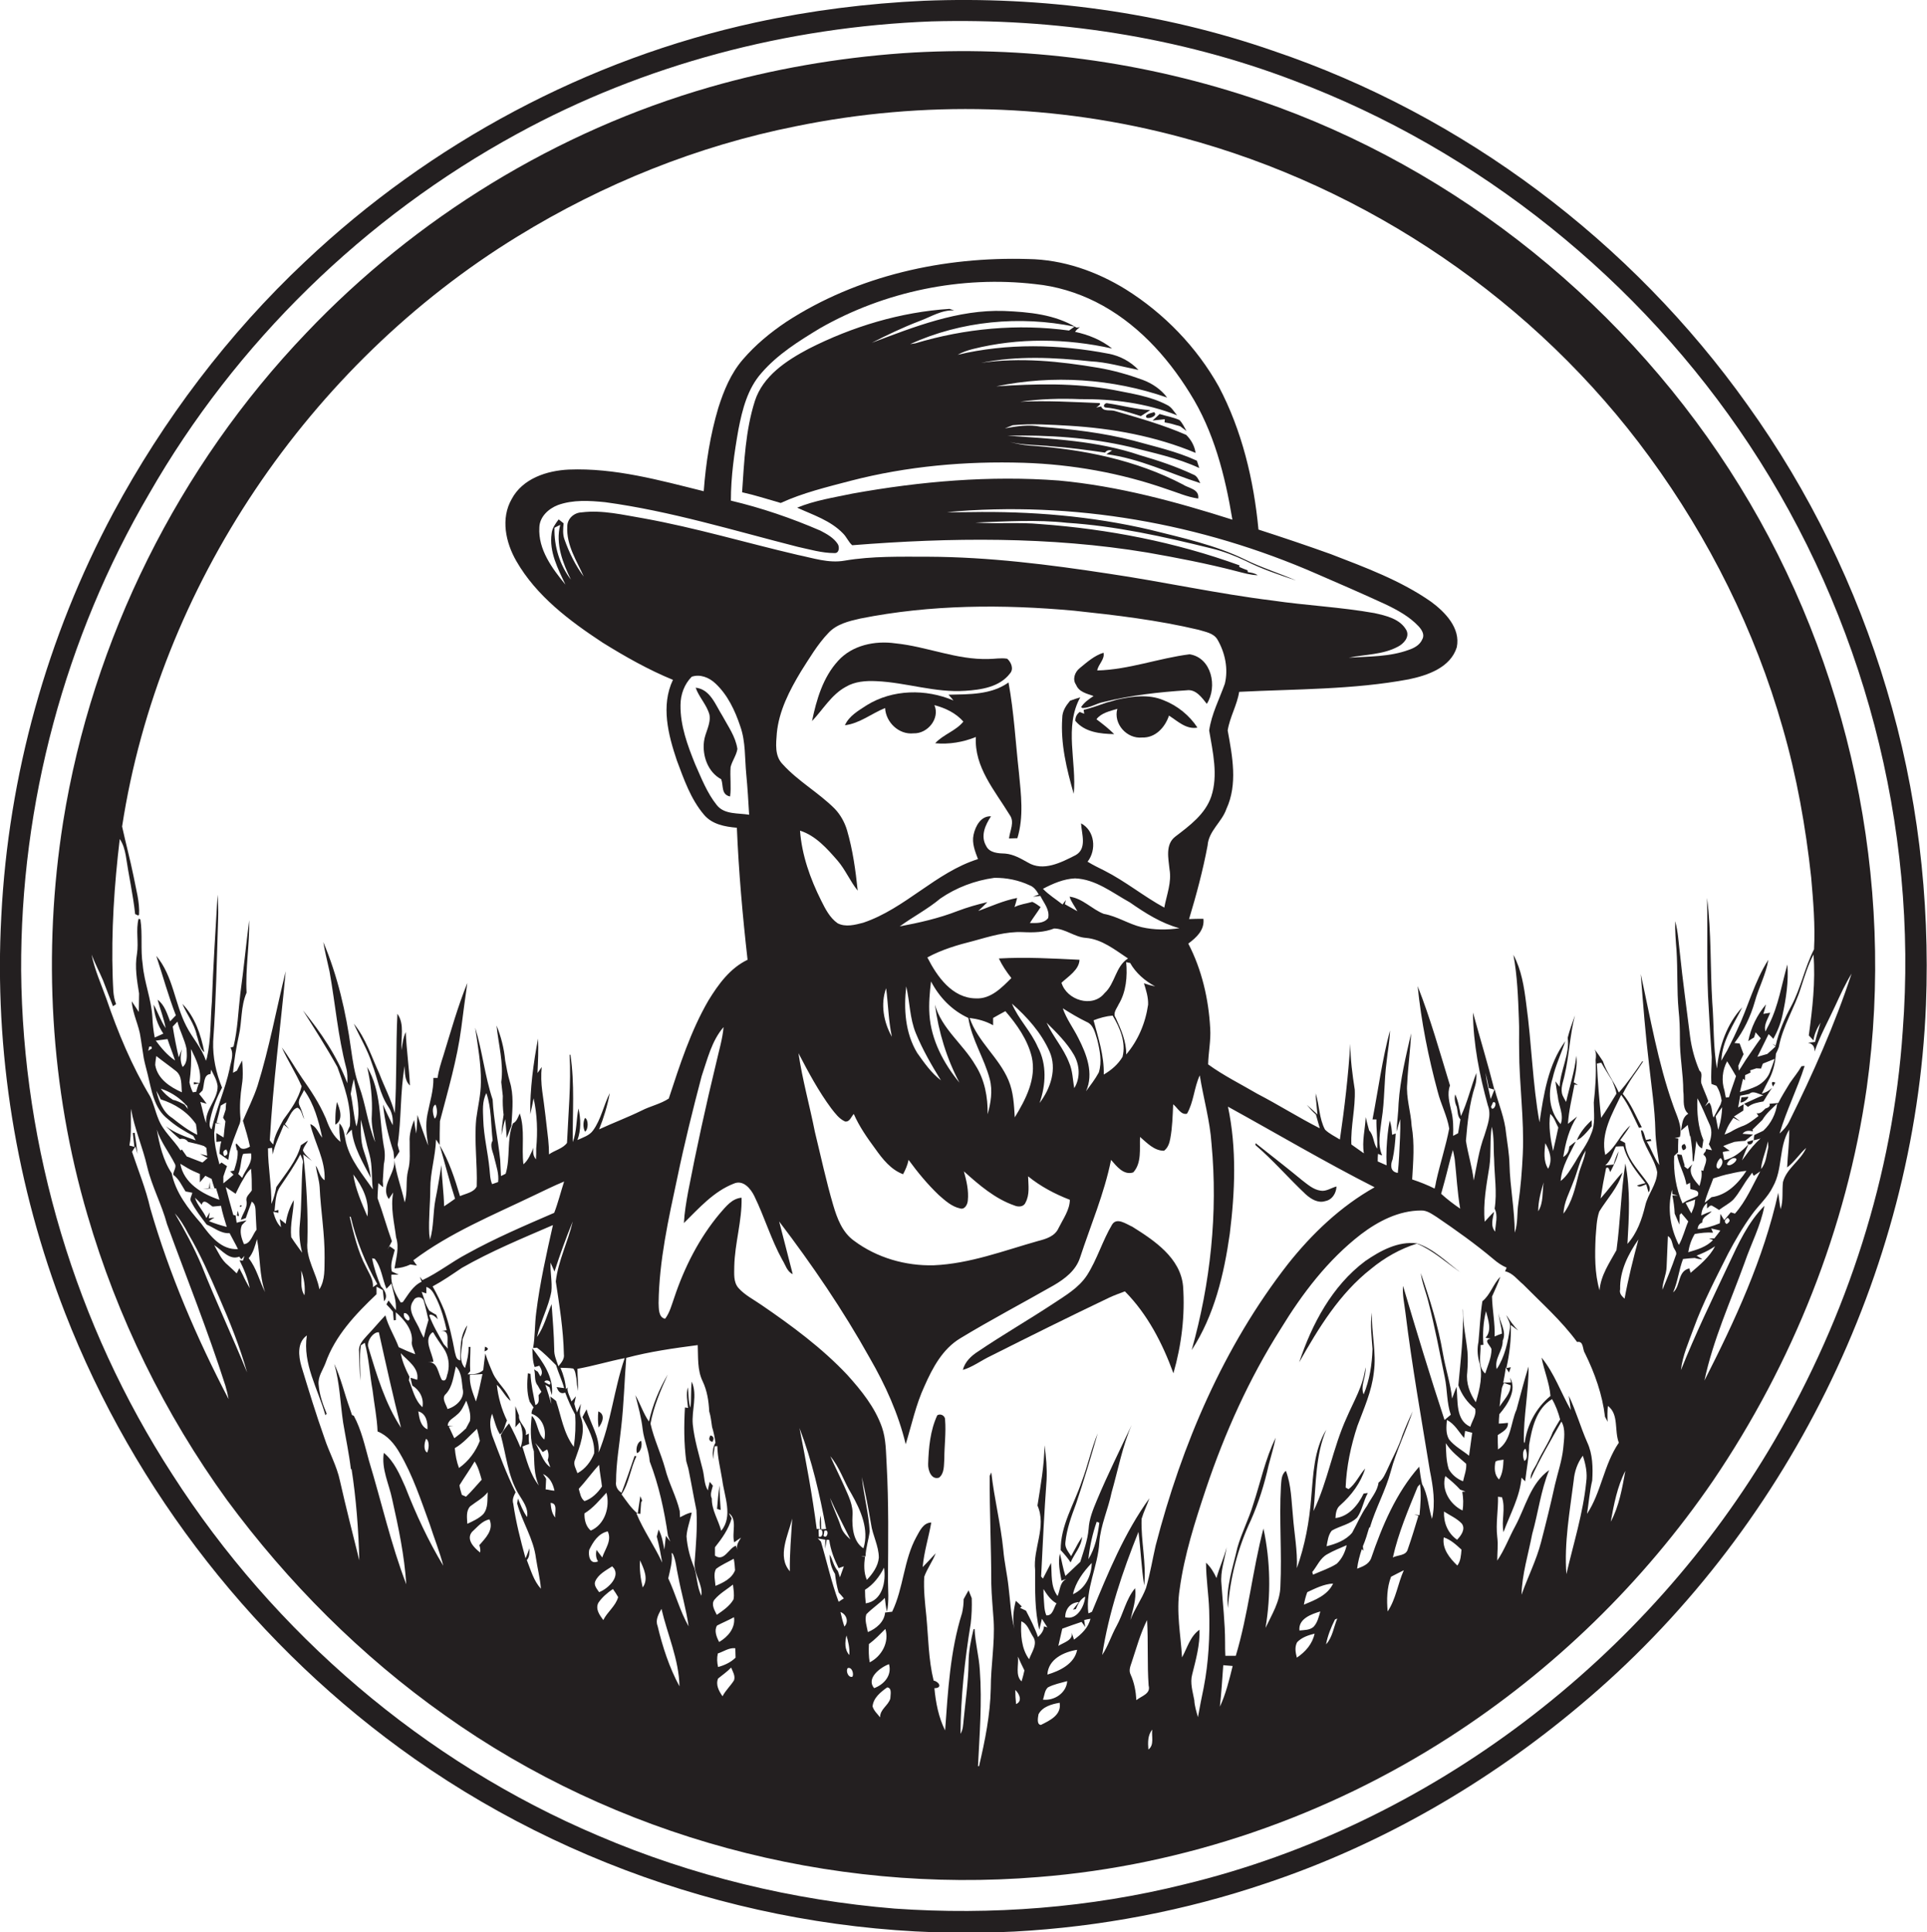 <?xml version="1.0" encoding="utf-8"?>
<!-- Generator: Adobe Illustrator 19.2.0, SVG Export Plug-In . SVG Version: 6.00 Build 0)  -->
<svg version="1.1" id="Layer_1" xmlns="http://www.w3.org/2000/svg" xmlns:xlink="http://www.w3.org/1999/xlink" x="0px" y="0px"
	 viewBox="0 0 738.5 740.7" enable-background="new 0 0 738.5 740.7" xml:space="preserve">
<g>
	<path fill="#231F20" d="M723,264.1c-11.6-38.9-29.6-75.9-53.3-108.9C625.2,92.6,560.8,44.1,488,19.5c-42.9-14.9-88.7-21-134-19.2
		c-21.6,1-43.2,3.7-64.4,8.3c-64.5,14-124.7,46.3-172.6,91.6c-29.6,27.8-54.4,60.7-73.6,96.4C18,244.1,3.2,297.3,0.5,351.2
		c-2.8,51.6,5.7,103.8,24.4,152c26.6,68.5,73.9,128.8,134,171c66.5,46.7,148.8,70.4,229.9,66.2c32.9-1.8,65.5-8,96.7-18.6
		c43.9-14.7,84.6-38.3,119.9-68c78.8-65.9,128.5-165.7,132.7-268.5C739.7,344.4,734.8,303.3,723,264.1z M729.2,395.2
		c-3.7,55.2-21.3,109.2-49.1,156.9c-48.8,83.7-131.8,147.4-226.2,170.2c-36.2,9-73.8,11.9-111,9.3c-39-3.2-77.5-12.5-113.5-27.9
		C162.5,675.4,105.1,626.1,66,565.1c-37-57.1-57.3-124.9-57.9-193c-0.3-63.9,16.8-127.8,49.1-182.9c33.1-57.8,82.5-106,141-137.9
		c48.6-26.6,103.5-41,158.8-43.1c47.1-1.3,94.7,5.8,138.9,22.7c70.9,26.7,132.8,76.5,174.5,139.6
		C713.9,236.3,735.2,316.6,729.2,395.2z"/>
	<path fill="#231F20" d="M482.9,38.6c-43.9-15-90.8-21.4-137.1-18.2c-25,1.8-49.8,6.1-73.8,13c-58.7,16.9-112.6,50-154.6,94.2
		c-49,51.2-82,117.5-93.2,187.4c-7.9,50.1-5,102,9.3,150.7C44.9,504.9,63.1,542,87,575c23.3,31.6,51.4,59.8,83.5,82.5
		c65.4,46.6,147.5,68.6,227.5,62c55.9-4.4,110.5-23.3,157.6-53.7c39.7-25.6,74.2-59.2,100.9-98.2c30.5-45,51.2-96.8,58.9-150.6
		c11.1-79.4-6.6-162.5-48.7-230.7C624.7,118.1,558.8,64.6,482.9,38.6z M57.6,463.2c-1.7-7.5-4.6-14.5-7-21.7c0.4-0.7,0.8-1.3,1.3-2
		c0.2,0.7,0.6,2.1,0.8,2.8c-0.3-2.7-0.7-5.4-1.1-8.1l-0.7,0.1c0.2,1.8,0.4,3.5,0.6,5.3c-0.5-0.1-1.4-0.4-1.9-0.5
		c0.9-4.7,0.4-9.4,0.6-14.1c1.3,7.6,4.5,14.7,6.2,22.2c1.8,7.6,5.6,14.5,7.6,22c7.5,20.6,15.7,41,22.4,62c0.5,1.7,0.9,3.4,1.2,5.1
		C75.4,512.9,64.9,488.5,57.6,463.2z M71.1,456.7c0.7,0.1,2,0.4,2.6,0.5c-0.2,1.2-1.2,2.4-0.4,3.5c1.6,3.1,3.8,5.9,5.9,8.7
		c2.9,1.2,5.4,3.5,8.8,3.3c1,2,2.2,4,3.2,6.1c-6.4,0.4-10.7-5.1-14.1-9.8c-4.9-5.6-9.8-11.8-11.3-19.3c-3.3-4.9-4.7-11-5.7-16.7
		c1.5,4.8,4.7,8.7,6.9,13.1c0.8,1.3-0.6,2.8-0.6,4.2C68.6,451.9,69.7,454.5,71.1,456.7z M82.8,455.5c0.5,1.5,0.9,2.9,1.3,4.4
		c-6.6-2.2-13.7-6.4-15-13.8c0.7,0.4,2.1,1.2,2.7,1.6c1.5,0.9,3.2,1.6,4.8,2.3c0,1.1,0,2.1,0,3.2c0.7-0.8,1.4-1.7,2.1-2.5
		c0.6,0.3,1.8,0.9,2.4,1.2c0.3,1.2,0.7,2.4,1.1,3.6l-1.7,0c0-0.6-0.1-1.8-0.1-2.4c-0.1,0.6-0.2,1.7-0.3,2.3
		c-0.6,0.1-1.8,0.3-2.3,0.4C79.5,455.6,81.2,455.5,82.8,455.5z M92.3,453.6c1.2-1.9,2.1-4.1,3.9-5.6c0.3,2.8,0.3,5.5,0.3,8.3
		c-0.8,1.3-2.5,2.4-2,4.2c0.4,2.6-1.6,4.7-2.2,7.1c0.5-0.2,1.5-0.5,1.9-0.7c0.7-2.1,1.5-4.2,2.3-6.3c1.6,1.1,1.4,3.1,1.5,4.9
		c0.1,2,0.2,4,0.3,5.9c-1.5,1.8-2.2,5.3-4.8,5.5c-1-2.3-1.8-4.9-0.8-7.3c0.4-0.5,1.3-1.3,1.8-1.8c-1.3,0.3-2.5,0.5-3.8,0.9
		c-0.1-0.9-0.3-1.8-0.4-2.8l-0.9-0.2c-1-3.6-2-7.1-2.9-10.7l1.3,0.9c0.8,0.6,1.7,1.1,2.5,1.7C91,456.2,91.6,454.9,92.3,453.6z
		 M91.3,450c1.1-2.4,0.9-5.1,1.8-7.6c0.2-0.1,0.7-0.2,0.9-0.2c0.7,0,1.4-0.1,2.2-0.1c0.7,3.8-2.2,6.2-3.4,9.4
		C92.4,451,91.8,450.5,91.3,450z M86.9,470.3c-2.3-0.6-4.6-1.3-6.8-2.2c0.7-0.5,1.4-1,2.1-1.4L80,467l0.4-2.3
		c-0.4,0.7-0.8,1.4-1.3,2.2c-1.2-2.8-3.5-4.9-4.4-7.8c0.9,0.8,1.8,1.7,2.6,2.7c0.7-2.7,2.9,0,4.2,0.7c1-0.1,2.1-0.2,3.2-0.3
		C85.2,464.9,86.1,467.6,86.9,470.3z M77.2,484.9c-2.9-6.8-6.4-13.3-10.2-19.8c2.1,2.3,3.7,5,5.1,7.7c4.6,7.8,8.2,16,11.8,24.3
		c4.1,9.4,8,19,10.8,29C89.1,512.3,82.7,498.8,77.2,484.9z M93,488.6c-0.4-0.8-0.9-1.7-1.3-2.5c-0.2,0.5-0.7,1.5-1,2
		c-1.1-1.1-2.2-2.1-3.3-3.1c-2.5-2-3.8-5-5.3-7.7c3,1.9,5.8,5.9,9.6,4.4c0.2,0.3,0.6,0.8,0.8,1l1.2-1.3c-0.2,0.6-0.4,1.2-0.6,1.8
		l-1.3-0.1c1.7,3.4,3.2,6.9,3.9,10.7C94.8,492.2,93.8,490.4,93,488.6z M95.3,482.3c1.8-2.1,2.4-4.7,3.2-7.3
		c1.3,6.8,0.8,13.8,3.1,20.3C99.4,491.1,98.4,486.2,95.3,482.3z M102.7,440.2c0.4-0.1,1.2-0.2,1.6-0.2c0,0.6,0.2,1.9,0.2,2.5
		c0.9-4,2.8-7.6,4.3-11.4c0.5,0.4,1.5,1.2,2,1.6c-0.4-0.5-1.2-1.3-1.6-1.8c1.5-2,2.4-5.7,4.8-6.3c1.7,0.8,1.7,2.9,2.6,4.4
		c-0.5-1.8-1-3.5-1.8-5.2c-1-2.2,1-4,1.7-6c3.9,5.4,5.6,11.8,7,18.3c-1.5-1.8-2.2-4.4-4.6-5.2c1.7,7.2,5.9,13.8,5.5,21.5
		c-2-1.3-2.1-3.8-3.4-5.6c0.4,2.8,1.3,5.4,1.5,8.2c0.4,9,2,18,1.9,27.1c-0.1,4.1,0.3,8.5-2,12.1c-1.1-6.2-5.2-11.6-4.6-18.1
		c0.3-11.2-0.3-22.4-1.6-33.6c1.1,0.8,2.2,1.6,3.3,2.5c-1.2-1.3-2.7-2.4-3.4-4c0.2-1.4,1.4-2.5,1.9-3.8c-0.9,0.6-1.8,1.2-2.7,1.8
		c-1.6,6-5.9,10.9-9.4,16c-0.4,2.2-1,4.4-1.9,6.5C104.1,454.3,102.7,447.3,102.7,440.2z M115.4,487c1.2,3,1.6,6.3,1.3,9.5
		C114.8,493.8,115.8,490.1,115.4,487z M112.6,460c-1.6,2.8-2.7,5.9-3.1,9.1c-0.6-0.5-1.7-1.4-2.3-1.8c0.1,0.8,0.4,2.3,0.5,3.1
		c-1.7-1.6-2.4-3.8-3-5.9l2,0.4c0-0.3,0-0.8,0-1.1l-1.5,0.4c0.4-3.2,0.3-6.7,2.2-9.4c2.7-4,5.5-8,7.7-12.3c0.5,1.2,1.3,2.4,0.9,3.7
		c-0.6,7.7-0.3,15.4-1.1,23.1c-0.4,3.7,0,7.3,0.9,10.9c-1.4-2-2.9-3.9-4.2-6C111.1,469.3,112.5,464.7,112.6,460z M150.3,574.7
		c2.4,10.7,4.7,21.6,5.4,32.6c-5.9-15.4-9.5-31.6-14.3-47.4c-1.6-5.8-2.9-11.8-5.8-17.2l-0.7-0.3c-0.2-0.6-0.6-1.8-0.8-2.4
		c-2.1-5.7-3.4-11.7-6-17.2c2.1,7.3,2.3,15,3.4,22.5c1,6,2.3,12,3,18.1l0.2-0.5c1.8,11.6,2.7,23.5,3,35.2
		c-2.5-10.1-5.1-20.2-7.4-30.4c-1.2-5.8-4.2-11-6-16.6c-3.2-9-6-18.2-8.8-27.4c-1.1-3.9-1.7-9.1,2.1-11.8
		c-1.7,10.9,4.3,20.5,7.1,30.6c0.1-0.2,0.4-0.5,0.5-0.6c-1.5-3.6-2.8-7.3-3.1-11.2c-0.3-3,1.6-5.5,2.6-8.1
		c3.7-10.6,11.6-18.9,19.6-26.5c0-0.7,0-2.2,0-2.9c0.6,0.3,1.8,1,2.4,1.3c0.1,1.1,0.4,3.2,0.5,4.3c1.6-1.9,0.3-4.3-1.2-5.7
		c-1.5-3.5-2.7-7.1-3.4-10.8c0.3,0.1,0.8,0.2,1,0.2c2.6,3.3,2.9,7.7,4.5,11.5c0.5-0.5,1.5-1.5,1.9-2c0.7,3.4,2,6.7,1.7,10.2
		c-0.7-0.9-2.1-2.8-2.8-3.7c-0.3,0.5-0.5,1-0.8,1.5c0.9,0.9,1.7,1.8,2.5,2.8c0.1,1.1,0.2,2.2,0.3,3.3l0.8-0.1c0-0.7,0-2.2,0-3
		c3.3,2.9,6.8,7,6.1,11.7c0,1.6,1,2.9,1.3,4.4c-2.1-0.8-4.2-1.7-6.3-2.7c-1.5-4.1-4-7.9-5.1-12.2c-2.4,2.5-4.6,5.2-7,7.7
		c-1.5,1.7-3.4,3.6-3.1,6.1c0.1,3.7,0.2,7.4,0.5,11.2c0.1-4.5-0.5-9,0.2-13.5l1.5-1c1.6,6,1.9,12.2,3,18.3
		c0.6,5.2,1.7,10.4,1.9,15.7c3.8,1.5,6.5,4.8,8.5,8.3c5,8.5,8.1,18,11.5,27.3c1.7,5.3,3.8,10.5,5.2,15.9
		c-5.8-9.6-10.5-19.8-14.6-30.3c-2.1-4.7-4.2-9.7-8.2-13C146.1,563.1,149.1,568.8,150.3,574.7z M144.6,492.2
		c-0.6,0.4-1.1,0.8-1.7,1.2c0.3-2.9-1.5-5.3-2.6-7.7c-3.2-6-4.7-12.7-6.3-19.3l0.4,0C136.5,475.4,140,484.1,144.6,492.2z
		 M135.4,450.2c3.5,4.6,6.3,10.1,5.4,16.1C138.6,461.1,136.2,455.8,135.4,450.2z M154.8,503.4c1.3-0.6,3.2,2.6,1.5,2.8
		C155.1,505.5,154.6,504.6,154.8,503.4z M171.7,517l-1.6-1.7c-2-3.6-4.2-7.2-5.6-11.1l0.4-0.3c1.2,0.1,2.1,1,2.9,1.8
		c-0.1-0.4-0.5-1.3-0.6-1.7c-0.9-0.5-1.8-1-2.7-1.6c-0.6-1-1.1-2-1.5-3c-0.3-1.1-1-3.2-1.4-4.2l1.8,0.6c0-0.6,0-1.9,0-2.5
		c2.2,0.7,3,2.9,4,4.8c1.8,3.8,2.9,7.8,3.8,11.8c-0.7,0.1-1.5,0.2-2.2,0.3C172.9,509.8,170.9,514.8,171.7,517z M162.4,498.6
		c0.7,2.4,1.2,4.9,1.8,7.4c-0.7,2.3-1.3,4.5-1.8,6.8c-0.5-0.9-1-1.9-1.4-2.8c-1.3-3.6-5.4-7.8-2.5-11.5
		C159.2,496.9,161.8,496.8,162.4,498.6z M163.8,547.9c-2.7-1.3-3.1-4.3-3.5-6.9C163.3,541.8,164,545.2,163.8,547.9z M163.7,556.8
		c-1.5-0.9-1.1-3.8-0.4-5.3C164.7,552.4,164.4,555.4,163.7,556.8z M153.6,518.7c2.6,2.9,7.1,5.6,6.3,10.2l-2.6-0.8
		c0.2,0.8,0.5,2.3,0.7,3c2.9,1.8,4.5,4.9,3.9,8.3c-3-2.7-3.7-6.8-5.2-10.3c0-0.3,0.2-1,0.2-1.4C155.4,524.8,154.1,521.8,153.6,518.7
		z M153.7,547.3c-6.1-9.3-9.3-20.2-12.5-30.7c-0.9-2.4,1.9-6.2,4-5.9C147.9,522.9,150.6,535.1,153.7,547.3z M169.4,529
		c-1.6-2.4-1.5-7.1-5.3-6.8c0.5,0,1.5-0.1,2-0.2c-0.4-3.5-3.9-8.3-0.5-11.2l0.4-0.1c1.2,2.1,2.6,4.1,4,6.1c1.9,2.8,2.4,6.3,1.6,9.5
		C171.1,527.5,171.2,529.8,169.4,529z M170.9,534.3c2.6-2.8,2.9-6.9,3.8-10.5c2.3,2.2,2.2,5.6,2.6,8.5c1,3.7-2.5,6.9-5.8,7.8
		C171,538.3,169,535.9,170.9,534.3z M172,546.8c0.5,0,1.3-0.1,1.8-0.1c-0.5,0-1.6-0.1-2.2-0.2c0-2.1,2.2-2.9,3.4-4.1
		c1.9-1.4,2.7-3.6,3.7-5.5c0.9,2.5,1.9,5.1,1.4,7.8c-0.5,1-1.1,2-1.6,3l-0.1,0c-1.3,1.3-2.8,2.5-4.3,3.6
		C173.4,549.8,172.7,548.3,172,546.8z M180.1,527c1.6-0.1,3.2-0.2,4.8-0.3c-0.8,3.5-1.4,7.1-2.5,10.5
		C181.2,533.9,179.8,530.6,180.1,527z M174.3,555.1c3.3-1.9,5.7-4.8,8.5-7.4c0.4,1.5,0.8,3.1,1.1,4.6c-1.6,4.1-4.3,7.8-8,10.4
		C175,560.3,174.5,557.7,174.3,555.1z M177,573c-0.3-1.2-0.8-2.4-0.9-3.7c1.9-3.1,4-6,5.8-9.1c1.4,2.1,2,4.6,2.7,7
		c-2,2.2-3.8,4.4-6,6.5C178.2,573.5,177.4,573.2,177,573z M180.2,577.4c2.3-1.8,4.9-3.1,6.7-5.4c-0.2,2.8,0.3,6-1.7,8.4
		c-1.7,1.7-4,2.7-6.1,3.7C179,581.9,178.5,579.2,180.2,577.4z M184,595.1c-2.3-1.8-5.5-5-3.1-7.9c2-1.8,3.9-4.3,6.7-4.8
		c1.7,4.1-1.5,7.1-3.9,9.9C184,593.1,184.2,594.1,184,595.1z M208.1,565c2.6,1.2,3.8,3.7,4.4,6.4c-1.1,0-2.2-0.4-3.4-0.5
		c0.1-1.3,0.1-2.7,0.2-4C209.1,566.4,208.4,565.5,208.1,565z M210.9,562.4c-3.1-2.1-3.8-6.3-5.8-9.3c1,1.1,2,2.2,2.9,3.5
		c0.6-0.4,1.1-0.7,1.7-1c0.6,1.3,0.7,2.7,0.2,4.1C210.2,560.3,210.6,561.7,210.9,562.4z M212.8,581.7c-1.4-1.6-1.6-3.7-1.8-5.6
		C213.9,576.2,212.5,579.8,212.8,581.7z M213.1,537c-0.5-0.4-1.6-1.3-2.2-1.7c0.1,0.7,0.3,2.2,0.4,2.9c-0.7-2.5-1.5-5-2.3-7.4l1.6,1
		c0.2,0.8,0.7,2.3,0.9,3c0.8-7-3.5-12.8-7.5-18c0.1,2.4,0.1,4.9,0.9,7.2c0.4-0.1,1.3-0.3,1.8-0.5c0.8,1.3,1.5,2.8,0.4,4.1l-1-1.8
		c-0.4-0.2-1.1-0.7-1.4-0.9c0.6,2-0.1,4.5,1.4,6.2c0.4,0.8,0.9,1.6,1.4,2.4c-0.3,0.3-0.8,1-1.1,1.3c0,1.4,0.5,3.1-1.2,3.8
		c-0.8-4-1.7-8-1.9-12c-0.3,0-0.8-0.1-1-0.2c-0.3,3.6-0.5,7.4,0.7,10.9c0.5,0.7,1,1.5,1.5,2.2c-0.5,0.7-0.8,1.5-0.8,2.4
		c4.1,1.4,5.8,5.9,4.9,9.9c-2.8-2.3-2.4-6.9-4.8-9.1c-0.5,4.5-0.7,9.3,0.8,13.6c0.2,4.4,0,9,1.9,13.1c-3.4-4.3-4.7-9.8-6.3-14.9
		c0.8-0.4,1.7-0.7,2.6-1c-0.2-1.3-0.2-2.7-0.1-4l-1.2,0.6c0.7-3-2.9-4.6-2.6-7.5c-0.5-1.2-0.9-2.4-1.4-3.6c0,2.7,0.2,5.4,0,8.1
		c0.4-0.5,1.2-1.4,1.7-1.9c1.3,3.1,1.4,6.5,0.3,9.7c-1.3-3.2-2.8-6.3-4.4-9.3c-1.2,1.4-2.3,2.9-3.2,4.5c2.1,7.5,2.7,15.6,6.8,22.5
		c1.6,2.7,3.9,5.5,3.3,8.9c-1.6-2.2-2.5-4.7-3.5-7.1c-0.1,0.5-0.2,1.5-0.3,1.9c1.9,7.1,6.3,13.5,7.2,21c0.6,3.9,1.6,7.8,1.9,11.7
		c-2.8-3.1-3.9-7.2-5.4-11c1.1-1.2,1-2.9,1-4.5c-0.5,1.3-0.9,2.6-1.5,3.8c-1.9-6.9-3.7-13.9-4.7-20.9c-0.5-1.6,0.2-3,0.9-4.4
		c-3.5-7-6.2-14.4-9-21.8c-0.8-2.7-1.1-5.6,0-8.3c0.9,2.6,1.5,5.5,3,7.9c1.7-1.1,1.8-3.5,2.7-5.3c-2.1-4.3-3.4-9-3.9-13.7
		c2.1,1.8,3.1,4.5,5.3,6.2c-1.3-4-4.9-6.6-6.7-10.4c-1.1-2.5-2.2-5.1-3-7.8c-0.3,2.1-0.6,4.3-0.8,6.4c-1.7,1.5-3.9,1.7-6,1.6l1-1.2
		c-0.2-3.1,0.1-6.2,0.1-9.3l-0.7,0c0,2.8-0.6,5.5-1.4,8.1c-2.7-3.1-1-7.4-0.9-11.1c0.7-1.7,1.4-3.5,1.8-5.3c-2.9,4-2.6,8.9-2.7,13.5
		c-1.7-0.3-1.7-2.1-2.1-3.3c-1-5.4-2.2-10.7-4-15.8c-1.3-3.2-2.8-6.3-4.5-9.3c3.9-2.1,7.5-4.6,11.2-7.1
		c11.2-6.4,23.1-11.3,34.9-16.4c-2.5,11.1-5,22.2-6.4,33.5c-0.6,4.5-0.4,9.1-1.2,13.6l1.5-0.1c2.7,2,5,4.4,7.3,6.7
		c0.9,3,2.3,5.8,3.1,8.8c-0.7-0.1-2.2-0.3-2.9-0.4c0.6,1.4,1.3,2.9,3.3,2.1c1.1,2.9,2.3,5.7,3.8,8.4c0.3,4.1,0.1,8.3-0.5,12.4
		C215.9,549.3,215.1,542.8,213.1,537z M208.6,529.7c0.7-1.3,3.2-0.1,2,1.1C210.1,530.6,209.1,530,208.6,529.7z M216.1,519.1
		c0.3,1.8-1,3.3-2.1,4.6c-0.7-2.1-1.7-4.2-1.6-6.5c-0.1-5.8-0.6-11.5-1-17.3c-1.8,4.2-2.9,8.8-5.6,12.6c1.3-6,4.4-11.4,5.5-17.4
		c0.4-3.7-0.5-7.4-0.3-11.1c0.5,1.1,1,2.3,1.5,3.4c2.1-6.5,4.4-12.9,7-19.2c-1.8,7.8-5.6,15.1-6.5,23
		C214.4,500.4,215.9,509.7,216.1,519.1z M220.4,559.5c1.8-5.2,4.3-11,2.1-16.5c-0.6-1.6,0-3.3,0.1-4.9c-0.4,0.8-1.1,2.5-1.5,3.3
		c-0.3-0.8-0.8-2.5-1-3.3c0.2-1,0.4-1.9,0.6-2.9c-0.4,0.5-1.2,1.5-1.7,2c-0.5-1.8-1.7-3.5-1.5-5.4l-0.6,0.7c-0.2-2.9-1-5.6-2.1-8.2
		c1.6,0.1,3.3,0,4.9,0.3c0.9,1,0.9,2.5,1.2,3.8c0.1,1.6,0.3,3.2,0.6,4.8c0.1-2.9-0.2-5.7-0.2-8.5c6.1-1.1,12-2.9,18.1-4.1
		c-4.1,11.9-5.2,24.6-10,36.2c0.6-6.1-3.2-11-4.6-16.6c-0.4,0.8-1.2,2.3-1.6,3c2.2,4.4,4.8,8.8,4.5,13.9c-1.2,3.1-3.4,6-6.4,7.6
		C220.8,563.1,219.5,561.3,220.4,559.5z M221.8,570.7c2.7-2.9,5-6.2,7.8-9.2c0.2,2.8,0.8,5.5,1.1,8.3c-1.6,2.4-3.9,4.7-6.7,5.6
		C222.5,574.3,222.3,572.3,221.8,570.7z M224,580.1c3.3-2,5.8-5.1,8.4-7.9c1.5,5.4-0.6,12.2-6,14.5
		C224.5,585.1,223.9,582.5,224,580.1z M225.8,594.1c1.5-3.1,3.5-6.3,7.1-7.1c1.7,3.5-1,6.7-2.1,10c-0.7-1-1.5-1.9-2.2-2.9
		c-0.3,1.5-0.3,3.1,0.6,4.4C226,599.9,225.4,596.2,225.8,594.1z M228.1,606.2c1.2-2.8,4.1-4.2,6.5-5.8c3.8,3.5-1.5,8.6-5,9.9
		C228.8,609.1,227.5,607.7,228.1,606.2z M231.2,621c-1.4-1.9-3.1-4.2-1.9-6.6c1.4-2.1,3.5-3.9,5.6-5.3c0.7,1,1.4,2,2,3.1
		C235.9,615.7,232.8,617.8,231.2,621z M246.3,608.5c-0.8-3.4-1.3-6.9-1-10.4C246.7,601.3,248.7,605.2,246.3,608.5z M252,623.2
		c-0.9-2.3,0.4-4.5,1.5-6.5c2.3,9.9,6.7,19.4,6.9,29.7C256.5,639.2,253.9,631.2,252,623.2z M256.1,605c0.7-3.2,1.7-6.4,1.3-9.7
		l0.4,0.2c1.3,2.7,1.4,5.8,2.1,8.7c1.2,6.4,3.1,12.7,4,19.2C260.6,617.6,258.9,611,256.1,605z M273.2,569.5
		c-0.3-0.4-0.9-1.1-1.2-1.5c-0.2,0.8-0.6,2.4-0.7,3.3c-1.5-2.4-1.3-5.3-2-8c-1.4-5.7-3.2-11.4-3.8-17.3c-0.5-5.5,1.9-11.2-0.4-16.4
		c-0.4,3.3-0.1,6.7-0.5,10c-0.9-2.5-0.6-5.2-1-7.8c-0.7,2.6-0.2,5.3,0.1,7.9l-1.2-0.2c-0.4,6.9-0.4,13.8,0.5,20.6
		c0.3,0.9,0.5,1.9,0.8,2.8c1.1,5.3,2,10.7,3.1,16c0.4,6.7-0.2,13.4-0.7,20.1c-0.3,4.5,3.2,8.2,2.6,12.7c-1.7-3.4-1.6-7.2-2.7-10.7
		c-1.6-3.8-2.7-7.9-3-12.1c0.2-3.1,1.4-6,2-9.1c-1.7,0.2-3,1.1-4.5,1.8c0-0.6-0.1-1.8-0.1-2.4c-1.3-5.6-4.2-10.7-5.6-16.3
		c-1.6-5.8-4.3-11.3-5.6-17.2c1.2-6.6,3.9-12.8,6.6-18.8c-3.3,5.6-5.8,11.7-7.2,18c-2.2-3.2-3.3-6.8-5.2-10.1
		c1.1,4.3,2.3,8.6,2.8,13.1c0.5,4.2,2.4,8.1,2.7,12.3c3.5,9.1,5.6,18.8,7,28.5c0.2,0.6,0.7,1.7,0.9,2.2c-0.4-0.5-1.3-1.6-1.7-2.2
		c-0.2,1.7-0.4,3.5-0.6,5.3c-0.5-2.6-0.9-5.3-2.2-7.7c-0.2,0.7-0.5,2-0.7,2.7c0.9,3.3,1.5,6.6,2.1,10c-3-6.5-7.2-12.3-9.9-18.9
		l1.5,0.2c0.1-1.5,0.2-2.9,0.3-4.4l0.4-0.7c-0.2-0.4-0.5-1.3-0.7-1.7c-0.3,2.2-0.7,4.4-1,6.7c-2.5-2-4.3-4.8-6.2-7.4
		c2.9-4.3,3.4-9.9,5.7-14.6l-0.7-0.1c-1.6,4.7-3.2,9.4-5,14.1c-1.5-0.9-2.4-2.5-2.1-4.3c0-7.1,1.3-14.1,2-21.1
		c1-8.7,1.2-17.5,1.9-26.3c9-2.4,18.2-3.7,27.4-4.9c0.2,4.7-0.2,9.6,1.9,13.9c1.7,3.6,2.3,7.5,2.5,11.5c0.6,1.9,0.8,4,1.1,6
		c0.6,1.9,1,3.9,1.3,6c-1.1,1.9-1.2,4.1-0.9,6.3c0.1-1.7,0.4-3.3,0.6-4.9l1-0.1c0.1,4.4,1.2,8.7,1.9,13c0.8,6.3,4.2,13.9-0.4,19.5
		c-1.1-4.2-3.7-8-3.6-12.4C272,572.9,272.8,571.1,273.2,569.5z M273.8,613.2c2-2.4,4.7-3.9,7.1-5.8c0.2,1.9,0.6,3.8,0.2,5.7
		c-1.5,2.6-4.1,4.3-6.4,5.9C273.9,617.3,272.4,615,273.8,613.2z M274.4,601.4c2.1-1.6,4.5-2.6,6.8-3.9c0.3,1.5,0.4,2.9,0.5,4.4
		c-1.2,3.2-4.6,4.8-7.5,6C274.1,605.9,273.3,603.4,274.4,601.4z M274.8,623.1c2.1-1.1,4.3-2,6.5-3.2c0.6,4.2-2.4,7.6-5.7,9.5
		C274.6,627.5,273.6,625,274.8,623.1z M281.3,644.1c-1.3,2.1-3.2,3.8-4.4,6.1c-1.4-2-2.7-4.4-1.7-6.8c1.7-1.4,3.5-2.6,5-4.2
		C280.8,640.7,281.9,642.4,281.3,644.1z M275.2,639c-0.4-1.7-0.5-3.4-0.1-5.2c2.2-0.7,4.3-2.3,6.7-2c0,0.9,0.1,2.7,0.1,3.6
		C280.1,637.2,277.7,638.3,275.2,639z M282.6,594.1c-0.1-0.4-0.4-1.2-0.6-1.6c-2.8,1-4.5,6.3-8,3.8c0-0.8,0-2.4,0-3.2
		c2.7-3.4,5.2-6.9,6.4-11.1c-0.3-0.5-0.8-1.5-1.1-2c3.5,2.4,1,7.6,2.1,11.2c0.6-0.5,1.9-1.3,2.6-1.8
		C283.1,590.9,282,592.3,282.6,594.1z M302.7,602.3c-5-5.7-0.6-13.9,0.9-20.2C303.2,588.9,302.6,595.6,302.7,602.3z M306.4,547.4
		c4.8,12.5,7.8,25.6,10.2,38.7l-1.9,0.1c0-1.8,0-3.5-0.2-5.3c-0.4,1.7-0.4,3.4-0.2,5.2l-1.3,0C311.3,573,308.9,560.2,306.4,547.4z
		 M315.6,588.7c0.1-0.5,0.3-1.4,0.3-1.9C318,585.8,317.1,590.3,315.6,588.7z M313.8,589c0-0.6-0.1-1.9-0.1-2.6
		C315.7,585.3,315.7,589.8,313.8,589z M314.6,590.9l-1.2-1.2c1,0.2,1.9,0.3,2.9,0.5c0,0.9-0.1,2.6-0.1,3.5c0.2-0.9,0.5-2.6,0.6-3.5
		c0.3,0,0.8,0.1,1,0.1c0.5,3.8,1.9,7.4,3.6,10.8c0.5-0.2,1.5-0.5,2-0.7c-0.5,1.4-1,2.8-1.5,4.2c-0.2-0.6-0.6-1.8-0.8-2.4
		c-1.6-1.8-2-4.3-3.1-6.3c-0.1,2.6,0.6,5.2,2,7.4c0.3,2.4,0.7,4.8,1.4,7.1c0.7,0.7,1.3,1.5,2,2.3c-0.7,0.4-1.4,0.9-2,1.3
		C318.6,606.5,316.9,598.6,314.6,590.9z M318.1,574.2c2.4,5.4,5.2,10.6,7.8,15.9c-1.6-1.4-3.1-3-3.7-5.1
		C321,581.3,319.2,577.9,318.1,574.2z M322.1,617.9c2.3,0.9,3.3,3.7,1.5,5.6C323,621.7,322.5,619.8,322.1,617.9z M324.4,626.9
		c0.7,2.4,1.3,5,1.1,7.5C323.6,632.3,323.8,629.4,324.4,626.9z M326.7,642.7c-1.6,0.6-2.7-2.3-1.8-3.3
		C326.5,638.9,327.3,641.6,326.7,642.7z M326.7,581.2c0.4-4.2-1.6-7.9-3.2-11.6c-1.7-3.8-3.6-7.6-5.3-11.4c3.6,4.2,5.2,9.7,8.1,14.4
		c3.5,6.2,6.9,13.7,4.6,20.9C327,591,326.5,585.5,326.7,581.2z M330.1,596.6c0.4,0,1.2,0,1.6,0c0.1-3.3,1.2-6.4,1.6-9.6
		c-0.4-7-2.3-13.8-3-20.8c1.3,5.9,2.5,11.9,3.5,17.9c0.6,4.4,3,8.5,3,13c-0.3,3.3-2.4,6.2-4.6,8.5c-1.2-2.8-1.1-5.9-0.7-8.9
		C331.1,596.8,330.4,596.7,330.1,596.6z M331.5,609.4c3.2-2,5.6-5.1,7.3-8.5c0.8,5.4-0.6,12.7-7,13.7
		C331.6,612.9,331.5,611.2,331.5,609.4z M333,630.2c2.3-1.7,4.3-3.8,6.3-5.8c1.6,5-1.4,10.5-6,12.8
		C332.9,634.9,332.9,632.6,333,630.2z M340.7,637.9c1.2,4.3-1.9,7.8-5.7,9.2C331.8,643.3,337.4,639.1,340.7,637.9z M341.2,651.1
		c-0.8,2.7-4,4.1-3.9,7.2c-1-1.3-2.4-2.5-2.9-4.2c0.3-3.3,3.1-5.5,5.6-7.3C342,647,341.2,649.8,341.2,651.1z M389.4,653.2
		c-0.2-1.8-0.3-3.6-0.3-5.4C390.6,649.1,392,652.1,389.4,653.2z M391.5,644.5c-2.5-2.3-1-6.4-1.4-9.5c0.8,1.8,1.6,3.5,2.5,5.3
		C392.3,641.8,391.9,643.1,391.5,644.5z M394.4,636c-3-4-3.3-9.6-3-14.5c2.4,0.9,3.1,3.7,4.4,5.7C397.9,630.1,395.4,633.2,394.4,636
		z M398.9,661.2c-1.7-0.2-1.1-2.9-0.9-4.1c1.5-2.9,5.1-3.9,8.1-4.4C406.9,657.4,402.3,659.5,398.9,661.2z M399.7,651.5
		c0.6-1.6,0.6-3.5,1.9-4.7c2.3-1.2,4.9-1.7,7.4-2.4C408.7,648.9,404.1,652,399.7,651.5z M401.4,641.9c0.3-5.9,6.3-8.7,11.4-9.5
		C411.8,637.8,406.1,640.5,401.4,641.9z M401,619.2c-0.9-2.1-0.8-4.5-1-6.7c-0.1-1.1-0.1-2.3-0.1-3.4c1.3,2.1,2.8,4.3,5,5.5
		C403.8,616.3,403.5,619.4,401,619.2z M411.6,628.5c-0.3-0.9-0.6-1.8-0.9-2.7c0.7,2.9-3.1,3.8-5.1,5.1c0.5-2.2,1-4.4,1.5-6.6
		c2.5-0.9,4.9-1.8,7.4-2.6c0.4,0.5,1.1,1.5,1.4,2c-0.1-0.7-0.3-2-0.4-2.7c0.8-0.2,1.6-0.4,2.4-0.5
		C417.1,623.9,414.5,626.4,411.6,628.5z M418.4,599.1c-0.1,5-2.5,9.9-7.2,12C412.2,606.5,415.1,602.6,418.4,599.1z M417.1,597.7
		c0.5-4.9,1.6-9.8,3.2-14.4c0.3,0.1,0.8,0.3,1,0.4C420.7,588.5,419.7,593.5,417.1,597.7z M413.5,614.1c-0.6,0.7-1.7,2.1-2.3,2.9
		c0.3,0,0.8-0.2,1.1-0.2c0.8-1.9,1.7-3.8,3.6-4.8c-0.3,3.8-3.2,9.2-7.7,7.9C408.3,616.7,410.2,614.3,413.5,614.1z M435.5,651.7
		c-0.2-3.4-0.8-6.7-2.2-9.8c-0.8-1.6-0.1-3.2,0.4-4.7c1.8-5.4,3.3-11,5.9-16.2c0.5,8.4,0,16.8,0.6,25.1
		C441.1,649.3,437.4,650.1,435.5,651.7z M440.1,670.6c-0.2-2.6-0.3-5.5,1.5-7.6C441.2,665.4,442.5,668.9,440.1,670.6z M439.2,608.7
		c-1.6,4.3-4.4,8-6,12.3c0.9-4,2.4-8,1.8-12.2c-3.5,4.2-4.5,9.8-7.1,14.5c-2,3.6-3.2,7.6-5.5,11.1c2.5-16.3,7.8-32,13.9-47.2
		c0.9,6.8,1.1,13.7,2.2,20.5c0.9-8.5-1.3-17-1-25.5c0.8-2.7,2.1-5.3,3-7.9c-9.6,13.3-15.8,28.5-22,43.5c-0.3,0.2-1,0.5-1.4,0.6
		c-1.2-9.4,3.7-17.9,4.2-27.2c0.5-6.6,3.4-12.7,4.7-19.1c2.5-8.7,4.1-17.6,7.7-25.9c-4.5,9.6-9.2,19-13.3,28.8
		c-1.5,3.6-3,7.2-3.2,11.1c-0.4,4.4-1.9,8.4-3.2,12.6c-1.9,1.8-3.8,3.6-5.7,5.4c-0.9-2.8-1.4-5.8-2.1-8.6c-0.8,3.5,0,7,0.6,10.4
		c0.4-0.2,1.3-0.5,1.8-0.6c-2.5,1.2-2.3,4.3-3.3,6.5c-2.8-3.8-2.1-8.4-2.5-12.7c-1,2-2.1,4-3.1,6l-0.7-0.8
		c0.6-12.4,1.2-24.8,2.1-37.1c0.2-4.4-0.2-8.8-0.8-13.2c-0.1,7.8-1.5,15.5-2.7,23.1c3.6,8.1-1.8,16.5-0.9,24.7
		c0,7.7-0.2,15.4,1.6,22.9c0.3-1.4,0.7-2.8,1-4.2c0.7,1.1,1.4,2.2,2.1,3.3c-0.3-0.1-1-0.3-1.3-0.4c-0.1,1.7-1.1,3-2.3,4.1
		c-1.2-3.5-2.9-6.8-4.6-10.1c-0.6-0.3-1.7-0.8-2.3-1.1l0.7-0.5c-0.6-0.6-1.7-1.7-2.3-2.2c-0.9,3.5-1.4,7.2-0.5,10.8
		c-1.5-5.2-1.6-10.8-2.3-16.2c-0.5-4.7-1.6-9.3-2-14.1c-1-10-3.5-19.8-4.6-29.7c-0.2,0.3-0.4,1-0.6,1.3c-0.1,13.8,0.6,27.6,0.6,41.4
		c0.1,4.7,0.6,9.4,0.9,14.1c0.5,8.7-1.1,17.3-1.1,26c-0.2,10.1-2.2,20-4.5,29.8l-0.4,0c0.6-12.2,1.6-24.5,0.7-36.8
		c-0.3-5.3-1.8-10.5-2-15.8l-0.4,0.1c-1,4.2-1.9,8.4-1.9,12.8c-0.1,7.4-1.2,14.7-1.9,22c-0.2,1.8-0.2,3.7-1.2,5.3
		c0.1-14.1,1.6-28.2,3.9-42.2c0.4-3.3,0.5-6.5,0.4-9.8c-0.4-1-0.8-2-1.2-3c-0.6,1.1-1.3,2.2-1.9,3.4c0,1.8-0.2,3.5-0.6,5.3
		c-4.6,14.6-5.4,29.9-6.5,45c-2.5-5-3.6-10.7-4.1-16.2c3.2,0,1.8-2.5-0.3-2.9c-2-8.1-2-16.5-2.8-24.8c-0.5-5-1.1-10-0.8-15
		c1.1-3.1,3.2-5.9,4.4-9c-1.2,1.3-3.7,4-5,5.3c0.5-5.8,2.3-11.4,3.3-17.1c-3.1,0.1-4.4,3.2-5.7,5.5c-4.9,8.9-4.9,19.6-9.3,28.7
		c-0.7,0.1-2,0.2-2.7,0.3c-0.3,3.6-3.4,6.2-6.6,7.5c-0.4-2.2-1.3-4.6-0.6-6.8c2.2-2.3,4.9-4,7.1-6.3c0.2,1.8,0.4,3.5,0.8,5.3
		c0.9-4.1,0.4-8.3,0.4-12.4c0.1-14.7,0.3-29.4-0.5-44c-0.3-4.8-0.2-9.7-1.8-14.3c-2.7-7.7-7.9-14.1-13.3-20.1
		c-9.7-10.3-21.2-18.8-32.9-26.8c-3-2.1-6.3-3.7-8.8-6.5c-2-2.3-1.6-5.5-1.6-8.3c0.2-8.9,3-17.4,2.8-26.3c-3.7,0.3-6,3.4-8.3,6
		c-7.9,9.4-13.6,20.6-17.5,32.3c-1,2.8-1.7,5.7-3.5,8.1c-2.6-0.5-2.4-4-2.5-6c0.2-16.3,3.8-32.3,7.2-48.2c2.7-13,5.9-25.9,9.3-38.8
		c2.2-6.4,3.8-13.5,8.4-18.8c-0.4,4.6-1.8,9.1-2.8,13.6c-4,16.5-7.6,33-10.8,49.6c-0.7,3.9-1.4,7.9-1.6,11.9
		c5.8-5.7,11.4-12.1,19.1-15.1c3.6-1.6,6.5,1.9,7.9,4.8c3.9,8,6.4,16.6,10.7,24.4c1.2,1.9,1.8,4.5,4,5.5c-1.7-6.8-3.5-13.5-5.2-20.2
		c12.7,16.7,24.5,34,34.7,52.3c6,10.4,11,21.4,13.8,33.1c2.3-7.5,3.9-15.2,7.2-22.3c3.1-7,6.9-14.2,13.7-18.3
		c11.7-7.1,23.9-13.5,35.8-20.3c4.3-2.5,8.5-5.7,10.1-10.6c4.1-12.5,9.3-24.6,11.9-37.5c2.1,2.4,4.8,6,8.5,4.8
		c3.3-3.6,2.4-9.1,2.6-13.6c2.7,2.3,5.4,5.3,9.2,5.3c1.5-1.1,2.1-3,2.4-4.7c0.8-4.3,0.9-8.7,1.1-13.1c1.6,1.2,3,4.2,5.3,3.6
		c2.6-4.5,2.7-10,4.9-14.7c1.4,8.8,3.9,17.3,4.5,26.2c2.5,26.5-0.4,53.5-7.6,79.1c8.7-13.3,12.4-29.1,14.6-44.6
		c2-16.1,2.7-32.7-0.7-48.7c18.7,10.3,37.1,21.2,56.2,30.9c-13,7.3-24,17.8-33.2,29.4c-24.7,31.7-40.7,69.3-50.7,107.9
		C441.7,597.6,440.8,603.2,439.2,608.7z M223.7,221c-3.2-4.3-5.6-9.2-7.4-14.3c-0.7-2-0.5-4.1-0.3-6.1c-0.6-0.5-1.3-1-1.9-1.5
		c-1.2,1.6-2.5,3.3-2.7,5.4c-1,7,2.4,13.5,5.3,19.6c-5.1-6.2-10.5-13.5-10-21.9c0.1-4.1,3.5-7.2,7.1-8.6c5.8-2.1,12.1-1.7,18.1-1.1
		c25.1,3.4,49.4,10.9,73.8,17.1c4.6,1,9.3,2.4,14,2.4c1.9,0.2,2.1-2.2,1.4-3.4c-1.5-2.4-4.2-3.9-6.7-5.2
		c-11.1-4.8-22.5-8.7-34.3-11.5c0-9.2,1.3-18.3,2.9-27.3c1.5-7.7,3.5-15.6,8.8-21.6c6.2-7.2,14.4-12.3,22.5-17.2
		c24.7-14.1,54.1-20.2,82.4-16.9c8.1,0.8,16,3.2,23.2,6.8c15.3,7.7,27.2,20.6,36.1,35c9.2,14.6,13.5,31.6,16.3,48.5
		c-21.7-6.9-43.8-12.9-66.5-15c-26.4-2-53,0.3-79.1,5c-7.1,1.5-14.4,2.6-21.2,5.4c6.1,2.8,12.8,4.9,17.6,9.9
		c1.4,1.4,2.1,3.3,3.5,4.5c37.6-3,75.7-3.4,113.1,2.8c11.4,2,22.8,4.2,34,7.1c2.7,0.7,5.5,1.5,8.3,1.6c-1.1-0.8-2.5-1-3.8-1.2
		l-0.1-0.7c-1.1-0.4-2.1-0.8-3.2-1.3l0.1-0.6c-24.5-8.9-50.3-13.9-76.2-15.8c-8.3-0.8-16.7,0-25-0.6c11.7-0.4,23.4-1.2,35.1,0.1
		c18.7,1.2,37.1,5.3,55.3,9.8c4.6,1.1,9,2.8,13.2,4.8c6.1,3.1,12.7,5.3,19.3,7.5c-6.5-2.8-13.2-4.9-19.5-8
		c-11.4-5.6-24-8.3-36.3-11.4c-22.6-5.3-45.9-7.2-69.1-6.8c-3,0-6,0.1-8.9,0c48.3-4.4,97.5,4.3,141.8,23.7
		c8.8,3.8,17.5,7.6,26.2,11.6c4.6,2.2,9.2,4.7,12.7,8.4c1.2,1.3,2.5,3.2,1.5,5c-0.9,2.2-3.1,3.4-5.2,4.1c-7.3,2.7-15.3,2.5-23,3
		c6.3-1.3,13-1.1,18.8-4.2c2.2-1.1,4.6-3.7,3.3-6.3c-2.4-4.4-7.8-5.6-12.3-6.6c-12.9-2.3-26.1-2.9-39-4.8
		c-21.1-2.6-41.8-7.2-62.8-10.3c-22.9-3.5-45.9-6.4-69.1-6.5c-10.7,0-21.5-0.3-32.1,1.5c-6.1,1.1-12.1-1-18-2.2
		c-19.7-4.6-39.1-10.4-59-14c-7.8-1.3-15.8-3.3-23.8-2.3c-2.9,0.1-5.5,2.4-5.5,5.4C217,209.1,221.1,215,223.7,221z M218.8,222.2
		c-4.3-5.6-6.5-12.8-6.3-19.9c0.5-0.3,1.6-0.8,2.2-1.1C212.8,208.5,215.7,215.8,218.8,222.2z M464.2,305.3
		c-2.3,6.8-8.3,11.2-13.8,15.4c-3.9,3-2.6,8.4-2.2,12.5c0.9,5-1.1,9.8-2,14.7c-7.9-4.3-14.9-10.1-23-14.2c-2.2-1.1-4.3-2.1-6.4-3.4
		c3.5-4.5,2.8-11.9-2.5-14.7c0.2,4,2.4,9.7-2.1,12.2c-5.5,2.8-12.4,6.4-18.3,2.8c-2.7-1.5-5.4-3.1-8.6-3.4c-2.7-0.1-6.1-0.2-7.4-3
		c-2.2-3.8-0.3-8,1.9-11.3c-3.9-0.2-6,3.8-6.7,7.1c-0.7,3.2,0.6,6.4,1.7,9.3c-16.2,5.1-27.9,19-44,24.4c-3.1,0.8-6.7,1.8-9.8,0.2
		c-3-2.1-4.7-5.5-6.3-8.7c-4.2-8.4-7.4-17.4-8.1-26.8c6,1.9,10.4,6.9,14.4,11.5c3,3.5,4.8,7.9,7.7,11.5c-0.8-7.8-1.9-15.7-4.1-23.2
		c-0.9-3-2.5-5.9-4.7-8.2c-6.2-6.2-14-10.5-19.9-17c-3.2-3.2-2.6-7.9-2.3-11.9c0.8-8.6,4.9-16.5,9.3-23.8c3.2-5,6.3-10.3,10.4-14.6
		c3.2-3.5,7.9-4.6,12.3-5.6c27-5.4,54.7-5.5,82-3c16,1.7,32,3.6,47.6,7.3c2.5,0.8,5.8,1.2,7.3,3.8c2.9,5,4.2,11.2,2.8,16.9
		c-2.1,5.9-5.1,11.6-6,17.9C464.8,288.4,466.9,297.1,464.2,305.3z M440,385.1c-1,7-3.8,13.7-8.4,19.1c0.1-5-2-9.6-4-14
		c-1.3-1.8,0.4-3.6,1.1-5.2c2.9-4.8,3.4-10.7,2.9-16.2c0.4,0.1,1.1,0.3,1.5,0.3c2.2,3.9,5.7,6.9,9.6,9c-1.5-0.3-2.9-0.7-4.3-1.2
		C439.2,379.5,440.1,382.2,440,385.1z M419.1,391.1c2.3-0.9,4.8-1.6,7.3-1.8c2.8,4.6,5.2,10.3,3.8,15.8c-1.7,2.9-4.3,5.1-7.2,6.8
		C423.2,404.7,420.9,397.9,419.1,391.1z M413.2,397.8c-1.9-3.8-4.5-7.2-5.9-11.3c3,1.9,6,3.7,9.1,5.2c2.7,1.1,3.3,4.3,4.1,6.8
		c1,4.1,1.9,8.5,0.6,12.6c-1.4,2.6-3.2,4.9-4.9,7.2C419.3,411.5,416.4,404,413.2,397.8z M346.1,450.1c0.9-1.7,1.7-3.5,2.1-5.5
		c3.5,4.8,7.3,9.4,11.6,13.5c2.4,2.1,4.9,4.4,8.1,5.1c1.8,0.6,2.9-1.5,3-3c0.4-3.8-0.5-7.6-1.5-11.2c5.8,5.2,11.9,10.5,19.4,13.1
		c1.4,0.6,3.5,0.6,4.2-1.1c1.7-3.1,1.1-6.7,1-10.1c4.8,3.9,10.3,6.8,16,9c0,3.8-2.6,7.4-4.3,10.8c-1.4,3.2-4.8,4.2-7.9,5
		c-13.1,3.7-26.1,8.7-39.9,9.3c-10.9,0.3-21.9-2.9-30.6-9.4c-4.5-3.2-6.5-8.6-8-13.7c-2.7-9.2-4.7-18.6-7-28
		c-2-10.1-4.8-20-6.3-30.2c3.8,7.3,7.7,14.6,12.6,21.2c1.5,1.9,3,4,5.3,5c1.8,0.2,2.3-1.9,3.3-2.9c2.1,4.8,5.1,9.1,8.2,13.3
		C338.3,444.4,341.5,448.4,346.1,450.1z M339.6,378.8c0.8,6.2,0.9,12.5,2.2,18.6C338.6,391.8,337.4,384.8,339.6,378.8z M398.7,343.4
		c1.3,2.7,3.7,5.3,3,8.5c-1.7,2.2-4.6,1.9-7,1.9c1.3-2.1,2.8-4,4.1-6.1c-1-0.7-2-1.5-3.2-2c-2.3,0.7-4.7,0.9-6.8,2
		c0.3-0.9,0.8-2.6,1-3.5c-5.2,1-10,3.2-14.9,5c0.9-0.8,2.6-2.5,3.5-3.4c-3.9,0.9-7.7,2-11.4,3.4c-7.2,2.8-14.7,4.5-22.2,5.9
		c5.1-3.7,10.7-6.6,15.6-10.7c6.1-4.2,13.3-6.9,20.6-7.9c4.7-0.1,9.5,0.9,13.7,2.9c1.6,0.6,2.6,2.1,3.4,3.5
		c-0.6,0.2-1.7,0.6-2.2,0.8C396.6,343.7,398,343.5,398.7,343.4z M382.8,367.4c1.3,2.7,2.9,5.1,4.8,7.5c-3.7,3.7-7.9,8.1-13.6,7.8
		c-9.1-0.1-14.9-8.4-18.6-15.7c5.5-3,11.6-4.8,17.6-6.3c6.2-1.7,12.5-3.7,19-3.4c4.1,0.2,8.2,0.1,12-1.4c4.3,0.1,7.8,3.3,12.1,3.6
		c6.2,0.5,11.2,4.6,16.2,7.9c-4.8,3-4.9,9.6-9,13.3c-4.6,5.8-14.5,2.7-16.5-4c2.6-2.4,6.8-5,6.9-8.8
		C403.4,367.4,393.1,366.8,382.8,367.4z M397.7,401.3c-2.6-6-7.4-10.6-9.9-16.6c5.8,5.1,11.2,11.1,14.4,18.3
		c3,6.7,0.4,14.3-3.8,19.8C400.8,416,401.3,408,397.7,401.3z M367.7,415c-6.1-7.4-10.8-16.3-11.5-26c-0.3-4.3,0.1-8.6,0.6-12.8
		c3.2,6.1,8,11.1,14.3,14c1.3,8.3,6.1,15.4,8.2,23.4c1.2,4.5,0.4,9.2-0.8,13.5c0.1-6.5-1.1-13.2-4.7-18.8
		c-4.7-8.1-12.9-13.9-15.5-23.2C359.7,395.6,362.8,405.8,367.7,415z M360.6,414.1c-3.7-2.8-6.4-6.7-9.1-10.5
		c-4.6-7.6-5.2-16.8-4.2-25.5c1.4,5.9,1.3,12.2,3.7,18C353.6,402.4,357,408.3,360.6,414.1z M371.6,390.2c3.1,0.4,6.2,1.2,9,2.8
		c0-0.7,0-2.1,0-2.8c1.5-0.9,3.1-1.7,4.7-2.6c4.4,5.1,8.5,10.9,10.1,17.5c1.9,8.3-2.3,16.3-6.5,23.2c-0.3-4.8-0.5-9.7-2.4-14.2
		C382.8,405.3,374.7,399.3,371.6,390.2z M409.7,407.3c-2.1-5.5-6.2-10-8.6-15.3c3.8,3.8,7.8,7.7,10.5,12.4c2.2,3.9,2.5,8.8,0.1,12.7
		C411.1,413.9,411.1,410.4,409.7,407.3z M437.5,355.4c-5-1.2-9.4-4.2-14.5-5.1c-4.6-1.8-8-5.9-13.1-6.6c0.6,2,2,3.7,3,5.6
		c-1.6-0.9-3.2-1.8-4.8-2.7l0.4-1.6c-0.3,0.4-1,1.3-1.3,1.7c-2.5-2-5.3-3.7-7.5-6c3.8-2,7.9-3.8,12.3-4c7.9,0.3,14.3,5.5,21,9.2
		c5.9,4.1,12,8,19,9.9C447.2,356.5,442.3,356.5,437.5,355.4z M265.1,259.4c3.2-1.1,6.7,0.3,9.1,2.6c4.7,4.4,7.5,10.4,9.5,16.4
		c2.1,5.9,1.7,12.3,2.3,18.4c0.5,5.2,0.8,10.3,1.1,15.5c-4.2-0.7-9.5,0-12.4-3.7c-3.7-4.6-5.9-10.3-8.3-15.7
		c-2.9-7.2-5.7-14.7-5.6-22.6C260.8,266.2,262.3,262.2,265.1,259.4z M467.5,654.2c0.6-5.3,0.9-10.6,1.3-15.9
		c1.2,0.1,2.4,0.2,3.6,0.3C471.1,643.9,469.8,649.3,467.5,654.2z M497,635.4c-0.5-2-0.9-4,0.1-5.9c1.8-1.9,4.3-2.7,6.7-3.3
		C503,630.1,500.3,633.2,497,635.4z M503.4,623.6c-1.5,1.3-3.5,1.2-5.4,1.4c-0.5-4.5,4.6-6.3,8-7.3
		C505.4,619.8,504.9,622,503.4,623.6z M499.7,615.1c0.3-1.6,0.7-3.2,1.3-4.8c3.2-1.5,6.4-3.1,9.9-3.3
		C508.8,611.5,504,613.3,499.7,615.1z M508.2,630.3c0.6-3.3,1.9-6.5,3.4-9.5c0.2-0.1,0.7-0.3,0.9-0.4
		C511.1,623.7,510.7,627.6,508.2,630.3z M512.3,599.4c-2.8,1.8-6,2.8-9.1,4.2c-0.1-0.3-0.2-0.8-0.3-1c1.9-2.3,3-5.3,5.7-6.8
		c2.4-1.4,5-2.4,7.5-3.5C515.5,595,514.3,597.5,512.3,599.4z M531.8,617.7c-0.4-4.5-0.3-9.1,1.3-13.3c1.6-0.8,3.2-1.7,4.9-2.5
		C535.7,607,535,612.9,531.8,617.7z M544,580.8c-0.5-0.1-1.5-0.2-2-0.2c0.4,0.1,1.2,0.3,1.6,0.4c-1.3,4.3-2.6,8.6-4.1,12.9
		c-0.7,2.5-3.8,2.1-5.7,3.1c2.1-9.4,5.9-18.3,9.5-27.1l0.9-1C544.7,572.8,544.4,576.8,544,580.8z M558.5,600.1
		c-2.9-2.8-5.9-6.4-5.2-10.8c2.7,0.9,4.7,2.8,6.8,4.7C559.9,596.2,559.8,598.4,558.5,600.1z M558.4,590.2c-3.6-2.5-5.2-6.6-5-10.8
		c2.3,1.5,4.9,2.6,6.8,4.6C561.8,586.1,559.9,588.7,558.4,590.2z M560.4,571.8c0.4,2.4,0.5,4.8,0.1,7.2c-4.8-2.3-8.2-7.9-6.6-13.2
		c2,1.6,4,3.3,5.7,5.2c0.6,0.2,1.3,0.5,2,0.7C561.3,571.8,560.7,571.8,560.4,571.8z M560.7,567.8c-2.3-0.9-4.3-2.5-5.5-4.7
		c-1-3.2-1-6.6-1.1-9.9c2,3.2,5,5.4,7.8,7.9C562.1,563.3,561.2,565.5,560.7,567.8z M563,558c-2.6-2.1-5.7-3.7-7.7-6.3
		c-1.3-2.3-1-4.9-0.8-7.4c3,1.5,4.5,4.5,6.6,6.9c0.1-0.7,0.3-2.1,0.4-2.7c0.9,0.2,1.8,0.5,2.7,0.7C563.8,552.1,563.4,555.1,563,558z
		 M569.2,526.5c-3.1-2.7-1.6-7.3-1.8-10.9l1.1-0.1c-0.3-4.3-0.1-8.7,1-12.9c0.8,3.3,2.4,7.4-0.2,10.2c0.5,0.1,1.5,0.2,2,0.3
		c-3.1,0.6,0,2.7,0.3,4.1C571.6,520.5,570.1,523.5,569.2,526.5z M599.1,555.1c-0.5,4.8-2.1,9.4-3.2,14.1c-1.6,7.3-3.4,14.6-5.3,21.9
		c-1.8,7-5.1,13.4-7.5,20.2c0.2-7.9,2.6-15.5,4.1-23.3c2.3-8.1,3.3-16.7,6.5-24.5c-7.2,5.1-9,14.1-13,21.5
		c-2.4,4.4-4.1,9.1-6.9,13.2c0-3,0.4-6.1,0-9.1c-0.6-5.1,0.4-10.3,0.3-15.4c0.4,0.1,1.1,0.2,1.5,0.2c1.5,4.3-0.3,9,0.6,13.4
		c2.5-6.9,6.3-13.5,6.9-20.9c0.3,0.4,1,1,1.4,1.4c0.5-4.6,1.5-9.2,1.5-13.9c1.1-6.5,2.7-13.9,8.8-17.6c1.4,2.4,2.4,5.1,3.1,7.8
		c-1,1.6-1.9,3.2-2.8,4.8c-1.5,4-4,7.5-5.8,11.4c-0.9,2.2-2.9,4.1-2.7,6.7c3.4-7.6,7.7-14.8,11.8-22.1
		C600.1,547.8,599.4,551.6,599.1,555.1z M573.1,560.3c0.9-0.7,2-0.5,3.1-0.8c-0.1,2.6-0.3,5.3-1.7,7.6
		C572.6,565.3,572.7,562.6,573.1,560.3z M584.6,555.3c0.6,1.3,1,4-0.4,4.7C583.6,558.8,583.3,556,584.6,555.3z M607.9,568.1
		c-1.2,12-4.9,23.6-7.6,35.3c-0.9-12,1.3-24,2.8-35.9c0.3-3.4,1.4-6.7,3.5-9.5C607.7,561.3,608.4,564.7,607.9,568.1z M608.2,580.3
		c0.7-4.3,1-8.6,2-12.8c0.3-4.9,0.2-10.1-1.9-14.6c-2.6-5.9-4.3-12.1-7.1-17.9c0.3,1.8,0.6,3.7,0.8,5.5c-3.8-6.7-6.3-14.1-11.2-20.1
		c0.9,4.9,3,9.6,3.4,14.7c-5.5,4.5-9,11.1-9.9,18.1c-0.1-0.1-0.2-0.4-0.3-0.6c-0.2-9.6,1.9-19.2,1.8-28.8c-1.7,5.4-3.1,11-4.6,16.5
		c-2.3,5.1-2,12-7.1,15.3c-0.1-1.8-0.1-3.7-0.1-5.5c1.7-1.2,4.1-2.2,3.9-4.7c-0.9,0.1-2.6,0.3-3.5,0.3c0-0.9,0.1-2.7,0.2-3.6
		c3.1-3.6,6.9-9.3,4.1-14l0.4,1.8l-3,0.1c0.3-1.4,0.8-4.3,1-5.8c0.4,0.6,0.8,1.3,1.2,1.9l0.7-2c-0.4,0.1-1.3,0.2-1.7,0.3
		c1.2-5.4,1.9-11,1.7-16.5c0.9,0.7,1.9,1.4,2.8,2.1c-1.7-1.8-3.2-3.8-4.5-5.9c0.5,1.6,1.7,3.1,1.4,4.8c-0.8,5.5-2,11.2-5.1,15.9
		c-1-4.1,2.4-7,2.3-10.9c1.7-3.7-1.4-7.2-1.6-10.9c0.1,2.8,1.2,5.4,1.3,8.2c-1,0.3-1.9,0.7-2.8,1.1c0.2-5.1-0.9-10.2-1-15.3
		c1.1-2.5,2.3-5,3.2-7.6c-2.8,2.8-3.8,6.9-6.9,9.4c-0.8,5.2-1,10.4-1.5,15.6c-0.5,2.4-0.4,4.8,0.2,7.3c1.7,5.2,0.3,10.7-1.2,15.8
		c-2.3-3.3-3.8-7.3-3.3-11.4c0.2-2.6,0.3-5.3,0.1-7.9c-0.5-5.3-1.8-10.5-1.7-15.8l-0.1-0.8c0.4,9.8-0.8,19.6-1.7,29.4
		c1.2,3.5,3.4,6.6,6.4,9c0.7,2.3-1.2,4.7-1.8,6.9c-5.8-2.5-4.7-10.1-5.3-15.3c-0.6,1.5-1.2,3-1.7,4.5c-0.6-5.8-2.5-11.4-3.5-17.2
		c-1.8-10.6-5-20.8-8.5-30.9c0.5,3.8,2,7.3,2.9,11c2.5,9.6,4.3,19.3,6.3,29c1,4.7,0.7,9.7,2.3,14.3c-0.8,0.7-1.6,1.3-2.4,2
		c-5.6-17-10.8-34.2-15.9-51.4c-0.3,3.4,0.5,6.8,0.9,10.1c2.5,20.4,6.1,40.6,9.4,60.8c1.2,6,2.2,12.3,0.8,18.4
		c-1.4-4.4-1.5-9.2-3.8-13.3c-0.5-2.2-0.8-4.4-1.1-6.7c-8.9,10.1-14.2,22.7-18.5,35.3c-1,2.2-3.2,3-5.3,3.8c0.3-2.6,1-5.1,1.8-7.5
		l0.6,0.6l-0.2-1.7c1-2.3,1.7-4.7,2.4-7.1l0.3-0.1c2.2-7.4,6-14.1,8-21.5c2.1-7.9,5.8-15.3,8.4-23c-1.4,2.9-2.7,5.9-3.9,9
		c-1.4,4.5-3.8,8.7-5.7,13c-0.9,1.9-1.7,4-3.5,5.3c-0.4,3.3-2.9,6-4.4,8.9c-2.3,3.2-3.8,6.9-5.7,10.3c-2.4,2.9-6.2,4.3-9.8,5.2
		c0.4-2.1,0.6-4.3,2-6c3.1-1.8,7.1-2.4,9.7-5c2-2.8,2.4-6.4,4.1-9.4l-1.6,0.2c-2.1,4.4-5.7,8.8-10.8,9.4c0.1-1.7,0.3-3.7,1.8-4.9
		c4.3-3.8,7.9-8.6,9.6-14.1c-2.3,2.5-3.6,5.9-6.4,7.9l-1.1-0.6c0.3-8,2-16,4.5-23.6c2.5-6.7,5.5-13.3,6.3-20.5
		c1.1-7.7-1-15.3-0.7-23c-0.8,4.6-0.1,9.3,0.2,14c-0.2,5.9-1.1,11.9-3.4,17.4c-1.4-3.4,1.1-6.8,0.7-10.4c-0.8,7-4.5,13-7.2,19.3
		c-5.3,11.6-7.2,24.3-12.7,35.8c1-10.5,0.7-21.4,4.9-31.2c-4.8,7.8-5,17.3-5.8,26.1c-0.7,9.2-2.4,18.3-5.5,27c0.3-6.7-1-13.3-1.5-20
		c-0.6-5.8-0.6-11.8-2.7-17.3c-1.8,1.4-1.7,3.8-1.9,5.9c-0.7,12.8,0.4,25.5-0.2,38.3c-0.1,5.9-3.3,10.9-5.7,16
		c2.1-12.6,1.9-25.6-0.8-38.1c-4.2,16.1-5.8,32.8-10.6,48.8c-1.3,0-2.6,0-4,0c-0.1-1.7-0.1-3.5-0.1-5.2c0-7.5-0.9-14.9-1.4-22.4
		c-0.5-4.8,1.3-9.3,2-14c-1,4-2.8,7.8-3.9,11.8c-1-2.2-2.2-4.2-4-5.9c0,6.1,1,12.1,1.2,18.2c0.3,9.9-0.2,19.9-2.1,29.7
		c-0.8,3.7-1.5,7.5-2.2,11.3c-0.6-2.1-1.3-4.3-1.4-6.5c-0.6-3.3-1.7-6.6-0.8-9.9c1.4-5.6,3-11.3,2.8-17.1c-3.6,2.5-4.7,7-6.7,10.6
		c-0.5-8.7-2.3-17.4-0.9-26.2c1.8-13.2,5.9-25.9,10.1-38.5c7.2-21.4,16.5-42.1,28.6-61.2c8.3-13.6,18.1-26.5,30.8-36.3
		c6.6-5,14.5-9.1,23-9.1c2.3-0.1,4.2,1.4,6,2.5c7.5,5.1,14.8,10.3,21.7,16.1c1.5,1.3,3.2,2.5,5.1,3.3c-0.2,0.4-0.5,1.1-0.6,1.4
		c2.9,0.6,4.7,3.2,6.9,5c7.1,7.2,14.7,13.9,20.7,22.1c2.6-0.5,2,2.8,3,4.3c3.8,7.7,6.7,15.9,7.7,24.4c0.3,0.5,0.8,1.4,1,1.9
		c-0.1-2-0.1-4.1,0.1-6.1c4.3,3.2,2.4,9.5,4.2,14.1C614.6,561.5,613.7,572,608.2,580.3z M574.7,539.2c0.2-2.4,0.5-4.8,0.9-7.2
		c0.2-0.6,0.5-1.3,0.8-1.9c0.6,0.2,1.9,0.7,2.5,0.9C579,534.2,576.2,536.7,574.7,539.2z M552.3,457.6c0.4-1.6,0.9-3.1,1.3-4.7
		c1.1-4,2-8.1,3.2-12.1c0.3,1.2,0.5,2.3,0.7,3.5c0.7,6.3,1,12.7,2.1,19C557.1,461.6,554.6,459.7,552.3,457.6z M571.7,431.9
		c1,4,0.6,8.2,0.9,12.3c0.1,6.4,1.2,12.8,0.2,19.1c1.4,2.7,0.3,5.9,0.2,8.8c-1.9-2.2-0.9-5-0.4-7.6c-1.3,1.2-2.4,2.5-3.6,3.8
		c-0.7-7.1,0.7-14.2,1.8-21.2C571.5,442.1,570.9,436.9,571.7,431.9z M571.4,424.3c0.2-0.5,0.6-1.4,0.8-1.8c1.6-0.4,0.9,2.6-0.4,2.5
		L571.4,424.3z M589.5,464.3c0-3.8,1-7.5,2.1-11.1C591,456.8,591.6,461,589.5,464.3z M593.3,448c-1.9-3-1.4-6.5-1.1-9.8
		C594,441.3,595.1,444.7,593.3,448z M594.1,427c1.6,1.3,2.1,3.4,3.1,5.2c-0.6,3-1.3,6-2,9C594.2,436.6,593.4,431.8,594.1,427z
		 M599.2,465.2c0.1-4.3,2.3-8.1,3.7-12c1.7-4,2.4-8.5,4.8-12.2c-0.4,3.2-1.9,6-2.7,9.1C603.7,455.3,602.5,460.8,599.2,465.2z
		 M617.3,583.3c1.2-6.6,2.5-13.5,5.6-19.5C621.7,570.4,620.5,577.4,617.3,583.3z M622.6,497.8c-1.1-1-2.1-2-1.7-3.6
		c-0.2-7,3.1-13.5,7-19.1C625.9,482.6,624,490.1,622.6,497.8z M641.8,465.2c0.6,1.4,1.2,2.8,1.8,4.2c0-0.9,0.1-2.8,0.1-3.7
		c0.2-0.2,0.5-0.5,0.6-0.7c0.9,1,1.8,2.1,2.7,3.2c-1.3,3-2,6.2-3.6,9c-3.3-6.5-4.5-14.1-2.6-21.2l0.1,1.7c0.5,0.1,1.6,0.5,2.1,0.6
		l-2.1-0.1C641.4,460.6,641.7,462.9,641.8,465.2z M652,465.9c0.1-2,0.8-3.6,2.2-4.8l0,2.1l0.6-0.5l0.5-0.5l0.7-0.1
		c0.9,0.5,1.9,1.1,2.8,1.7c1.8-1.4,3.9-2.4,5.5-4c2.4-2.7,3.9-6,6.1-8.8c0.3-0.4,0.9-1.2,1.1-1.5c0.1,0.3,0.4,0.9,0.6,1.2
		c0.8-0.6,1.7-1.1,2.5-1.7c-3,5.5-5.5,11.5-9.7,16.2c-0.4-0.1-1.2-0.4-1.6-0.5c-0.8,1-1.7,2-2.5,3c-0.5-0.8-1-1.6-1.5-2.4
		c0,1.2-0.1,2.4-0.2,3.6c-2.7,1.1-5.6,2-8.5,2.2c0.1-1.3,0.7-2.1,1.8-2.5c-0.2-2.2,2.5-2.9,3.6-4.3
		C654.6,464.7,653.3,465.3,652,465.9z M660.4,439.3c1.4-0.6,2.8-1.1,4.3-1.6c1.3-0.2,2.7-0.3,4.1-0.4c1-0.8,2-1.6,3-2.4
		c-1-0.1-3-0.2-4-0.3c1-1.3,2.5-1.3,4-0.9l-0.2-0.7c1.3-1.2,2.5-2.5,3.8-3.7c1.5-2.5,3.7-4.4,5.7-6.3c-0.5,3.9-2.4,7.7-5.3,10.4
		c-1.1,0.6-2.4,1.1-3.5,1.7c-0.1,0.5-0.2,1.5-0.2,2c0.8-0.2,1.7-0.4,2.6-0.7c-2.1,1.9-4,4.1-5.6,6.4c-0.4,0.5-1.1,1.5-1.5,2
		c0.7-2.1,1.6-4.2,2.5-6.2c-2.6,2.7-5.5,5.3-9.3,6.1c-0.1-0.8-0.5-2.3-0.6-3.1c0.9-0.2,1.8-0.4,2.7-0.5
		C662.1,440.6,661,439.8,660.4,439.3z M661.9,406.8c1.2,1.9,2.3,3.8,3.4,5.7c-0.1,0.4-0.4,1.1-0.5,1.5c-0.7,2.2-1.6,4.4-2.2,6.6
		l-1.2,0.1c-0.1-0.6-0.4-1.9-0.5-2.6C659.7,414.4,660,410.3,661.9,406.8z M677.7,439.7c-0.7,2.8-0.8,6.1-2.8,8.4
		c0.3-3.7,2-7,2.6-10.6C677.6,438.2,677.7,438.9,677.7,439.7z M661.8,446.2c0.5-1.1,1.3-1.9,2.5-2.3
		C667.7,443.7,662.6,448.1,661.8,446.2z M658.7,448c-1.9-0.3-0.3-3.5,0.7-4.1C660.8,445.1,659.9,447,658.7,448z M658.8,432.1l-0.3,1
		c-0.3-1.7-0.7-3.5-1-5.2c0.8-1.2,1.6-2.3,2.5-3.5C659.9,427,659.5,429.6,658.8,432.1z M663.1,449.9c2.1-0.5,4.1-0.9,6.2-1.1
		c-3.1,4.8-7.5,9.3-13.4,10.1c-0.5,0.4-1.4,1.2-1.9,1.6c-0.2,0.1-0.5,0.4-0.7,0.5c0.8-3.2,2.2-6.2,3.3-9.3
		C658.8,451,660.9,450.3,663.1,449.9z M661.7,469.2c-1-0.8-0.9-1.5,0.4-2.4C663.2,467.6,663.1,468.3,661.7,469.2z M656.5,472.5
		l-0.7-1.6l3.5,0.8c-0.6,0.8-1.7,2.3-2.3,3c-0.5,0-1.6,0-2.1,0c0.4,0.2,1.2,0.4,1.6,0.6c-2.5,2.7-6.1,3.7-9.5,4.7
		c0.4-2.5,1.2-4.9,2.5-7C651.8,472.6,654.2,472.3,656.5,472.5z M649.5,461.1c-0.1,1.4-0.8,2.7-1.3,4c-0.4-0.6-1.1-1.9-1.4-2.5
		c-0.2-0.4-0.6-1.1-0.8-1.5c1.2-0.4,2.5-0.9,3.7-1.3C649.6,460.1,649.5,460.8,649.5,461.1z M641.3,478c0.4,1,1.6,2.1,0.9,3.3
		c-1.5,4.4-3.3,8.8-5.1,13.1c0-3,1.5-5.7,1.6-8.7c0.2-4,0.3-7.9,0.5-11.9C640.7,474.7,640.8,476.5,641.3,478z M641.2,495.4
		c1.8-4.1,2.2-8.6,3.8-12.8c1.5-0.2,3-0.3,4.5-0.4c0.9,0.3,1.9,0.5,2.9,0.5c-0.8-0.5-1.5-1-2.2-1.4c2.1-0.8,4.1-1.7,6-2.9l1.1-0.7
		c-2.2,4.2-5.9,7.2-9.4,10.2l-0.5-1.7C642.8,487.3,644.2,492.9,641.2,495.4z M683.3,453.1c-0.4,3.4,0.2,7-0.9,10.4
		c-0.4-2.1-0.6-4.2-0.9-6.3c-5.6,25.3-16.6,49-28.3,72c3.3-15.6,10-30.3,15.4-45.2c2.5-7.3,6.2-14.2,7.6-21.8
		c-6.3,6.3-10,14.5-13.7,22.4c-6.3,13.4-12.8,26.8-18.3,40.6c0.6-5.6,3-10.8,4.9-16.1c3.6-9.9,8.5-19.2,13.2-28.6
		c2.7-5.1,5.6-10.1,9-14.8c2.6-3.7,6.2-6.7,8.2-10.9c3.8-6.8,2.1-15.2,6.2-21.8c0.1,4.8-0.6,9.7-0.8,14.5c2.8-2.1,4.7-5.2,7.3-7.5
		C690.1,444.9,684.7,447.8,683.3,453.1z M695.4,403.1c2.1-6.1,5.3-11.8,8-17.7c1.9-4.1,3.8-8.3,6.2-12.2
		c-6.4,19.5-14.8,38.3-23.9,56.7c-0.9,1.8-2.2,3.3-3.7,4.6c2.6-8.8,6.8-17.1,9.6-25.9l-1.2,0.1c-1.3,2.3-3,4.3-4.5,6.5
		c-1.5,2.5-3.1,5-4.4,7.6c-0.9,0.1-2.5,0.2-3.4,0.3c0.4,0.8-0.1,1.4-1.5,1.8c-1,0.9-1.9,2.2-3.4,1.8c0.2,0.3,0.5,0.8,0.7,1.1
		c-2,1.5-4,3.2-6.5,4c-1.5,0.6-2.9,1.3-4.2,2.1c-0.6,0.3-1.7,0.8-2.3,1c0.5-1.3,1-2.6,1.7-3.8c0.5-0.9,1.1-1.7,1.7-2.6
		c0.6,0.3,1.9,1,2.6,1.3c-0.8-0.6-1.6-1.2-2.4-1.8c1.2-0.8,2.4-1.5,3.6-2.3c0-0.6,0.1-1.8,0.1-2.4c-0.5,0.3-1.6,0.9-2.1,1.2
		c0.3-1.5,0.6-3,0.8-4.5c1.1-0.2,2.3-0.4,3.5-0.7c1.6-1.5,3.7,0.3,5.4,0.5c-2.5,1-4.9,2.2-7.4,3.3c0.5,0.4,1,0.8,1.5,1.2
		c1.7-1.4,3.8-1.7,5.9-2.1c0.2-0.3,0.5-0.8,0.7-1.1c0.4-0.7,0.8-1.4,1.3-2.1c0.3-0.5,1-1.5,1.3-2c-1.1,1.1-2.4,1.8-3.9,2.2
		c1-2.1,2.1-4.2,3.2-6.3c1.3-2.8,2-5.9,2.2-9c0.4-0.8,0.8-1.6,1.1-2.5c1.5-8.1,6.1-15.1,8.5-22.9c1.4-4.3,2.7-8.6,4.8-12.6
		c0.8,10.4-0.4,20.7-1.8,31c0.6,0.6,1.2,1.3,1.8,1.9c0.3-2.5,1.4-4.7,2.7-6.8c-0.7,2.5-1.5,4.9-2.1,7.4c-0.9,0.1-1.8,0.2-2.7,0.3
		C694.7,400.1,695.5,401.2,695.4,403.1z M670.7,410.3c0.6-0.2,1.8-0.6,2.4-0.8c0.4,0,1.3,0.1,1.8,0.1c0.2-0.5,0.5-1.5,0.7-1.9
		c1.5-0.6,3-1.2,4.5-1.8c-0.5,1.4-0.9,2.8-1.5,4.2c-0.8,2.8-2.8,4.9-5.3,6.2c-2.1,1-4.3,1.7-6.5,2.3c0.4-1.7,0.8-3.4,1.2-5.1
		l0.7,0.6c0-0.5,0.1-1.5,0.1-2c0.5-0.2,1.6-0.7,2.1-1L670.7,410.3z M694.1,336.2c0.8,9.2,1.6,18.4,1.1,27.7c-3.6,7-5,14.8-8.7,21.7
		c-2.6,4.8-4.8,9.9-6,15.2c-0.3-0.2-1-0.5-1.3-0.7l1.3,1c-1,1-2.1,1.9-3.2,2.9c-1.3,0.4-2.5,0.7-3.8,1.1c1.4-2.9,2.9-5.8,4.3-8.7
		c0.5,0.4,1.4,1.3,1.8,1.8c1.6-2.8,2.8-5.9,3.5-9c1.4-6.4,2.4-13,1.9-19.5c-2.2,7.7-3.4,15.7-7,22.9c-0.5,0.9-0.9,1.8-1.4,2.8
		c-0.8-2.6,1-4.9,1.8-7.2l-2.4,0.4c0,0-0.2,0.1-0.2,0.1l0-0.1c0.4-1.2,0.7-2.4,1-3.6c-3.4,4-5.8,8.9-6.8,14.1c0.7-0.5,1.5-1,2.2-1.4
		c0.2-0.5,0.5-1.5,0.6-2c0.5,0.6,1.5,1.7,2,2.3c-2,2.7-3.8,5.5-5.7,8.2c-0.4,0.6-0.8,1.3-1.2,1.9c-0.4,0.6-1.1,1.8-1.5,2.3l-0.2-1.9
		c0.6-1.5,1.3-3,2-4.4c-0.5-1.4-1-2.7-1.5-4.1c-0.5,0-1.5-0.2-2-0.2c3.6-4.7,6.2-10.2,7.8-15.8c1.5-5.5,4.3-10.5,5.2-16.1
		c-5.4,8.4-7.8,18.3-12.1,27.2c-0.7,1.5-1.4,3.1-2.2,4.6c-0.5,1-1,2-1.5,3c-0.6,1-1.7,2.9-2.2,3.9c0.2-7.6,4.8-14,8-20.5
		c-5.9,6.4-8.9,15-9.7,23.5c-1.5-8.4-1.1-16.9-1.8-25.4c-0.8-13.3-0.3-26.8-2-40c0.3,14.4-0.3,28.7,0.7,43.1
		c0.3,6,0.7,11.9,1.1,17.9c0,3.4-0.4,6.9-0.1,10.3c0.5,0.2,1.4,0.5,1.9,0.7c1.1,1.7,1.7,3.7,2,5.7c-0.1,0.4-0.3,1.1-0.4,1.4
		c-0.9,1.7-1.8,3.4-2.7,5.1c-0.8-1.8-0.4-4.3-1.7-5.8c-0.4,0.4-1.2,1.1-1.6,1.5c0.3-0.5,1-1.5,1.3-2c-0.8-2.3-1.9-4.6-2.7-6.9
		c-0.4-1.6,0.8-3.7-0.7-4.8c-1.8-4.2-3-8.6-3.6-13.1c-1.3-10.6-2.8-21.2-3.9-31.9c-0.5-4.1-0.7-8.3-1.8-12.3
		c-0.1,3.7,0.2,7.4,0.5,11.1c0.5,7.7,0.1,15.4,0.8,23c0.4,3.6,0.5,7.2,0.5,10.8c-0.1,6.8,1.3,13.5,1.3,20.3c0.4,2.6-0.4,5.7,1.3,8
		c0.2,0.2,0.5,0.5,0.6,0.6l-0.4,0.3c-2,1.4-1.9,4-2.4,6.2c0.9-0.7,1.7-1.4,2.6-2.2c0.3,1.5,0.6,3,0.9,4.6l0.1-0.6
		c0.5,3.3,0.9,6.5,0.9,9.9l0.4,0c0.4-2.6,0.7-5.2,1-7.8c0.4,1.4,1.1,2.4,2.2,2.9c0.1-0.8,0.4-2.4,0.5-3.2c-2.1-5-2.5-10.6-2.3-16
		c1.9,3.3,3.2,6.9,4.8,10.3c1,2.4,0.5,5-0.4,7.3c0.4,0.7,0.8,1.5,1.2,2.3c-0.6-0.1-1.7-0.3-2.2-0.5l-0.3,1l-0.5,0.6l-0.3,0.6
		c2.3,1.6,0.2,4.2,0,6.2c-0.2,0-0.6-0.2-0.8-0.2c0.4,2-0.1,4-0.7,6c-2-2.2-4.6-5.2-2.7-8.3c-0.5,0.5-1.4,1.3-1.8,1.8
		c-0.3-0.2-1-0.7-1.3-1l0.1-0.5c-0.4-1.3-0.8-2.6-1.1-3.9l-1.8-0.3c0.6,4,3,7.8,3.6,11.7l1.4-0.7c0,0.6,0.1,1.8,0.1,2.4
		c1.4,0.4,3.8,0.4,2.8,2.6c-1.4,0.7-2.8,1.3-4.2,1.9c-0.4,0.2-1.2,0.7-1.6,1c-2.5-5.7-3.5-12-3.2-18.2c0.4-0.4,1.1-1.1,1.5-1.4
		c0-1.8,0-3.5,0.1-5.3l-1.4-0.1c0.7-0.2,1.3-0.3,2-0.5c1-4.3-1.3-8.2-2.6-12.1c-5.8-16.3-8.7-33.5-12.4-50.3
		c0.9,11.6,1.8,23.2,3.2,34.8c0.9,8.4,2.2,16.7,2.4,25.1c0.1,4.5,0.9,8.9,1.5,13.3c-2-2.8-3-6.1-4.8-9c0.5-0.1,1.4-0.2,1.8-0.3
		l-0.4-0.7c-0.3,0.1-1,0.3-1.3,0.3l-0.4,0.1c-0.5-1.2-0.6-2.7-1.4-3.7l-0.5,0c0.5,5.6,5.1,10.3,6.2,16c-0.1,4.7-3.6,8.4-4.6,12.9
		c-1.3,5.3-3.1,10.5-6.8,14.6c0.6-10.3,1.2-20.7-0.8-30.8c-1.7,11-1.9,22.2-3.4,33.2c-2.7,4.9-6,9.6-6.5,15.4
		c-1.9-6.6-1.8-13.5-1.5-20.3c0.3-3.3,0.3-6.7,1.4-9.9c3-4.9,7.3-9.3,8.9-15c-3,3.2-5.5,6.8-8.4,10c0.6-3.9,1.3-7.8,2.1-11.6
		c1-0.9,1.3,0.8,1.6,1.5c1.3-2.6,2.7-5.1,3.2-8c-0.8,1.6-1.4,3.3-1.9,5.1c-1.1,0.1-2.1,0.2-3.2,0.3c2.2-1.8,2.8-4.8,4.1-7.2
		c1-0.1,1.9-0.1,2.9-0.1c1.4,5.4,5,9.8,8.4,14.1c-0.8,0.2-2.4,0.6-3.2,0.9c1,1.1,2.4-0.2,3.5-0.4l0.9,3.1c1.3-2.1-0.5-3.7-1.5-5.2
		c-3.1-4.2-7.1-8.3-7.5-13.8c-0.5-0.3-1.5-0.8-1.9-1c1.3-1.9,2.8-3.7,3.9-5.7c-3.8,3.3-5.5,8.4-9.6,11.3c-1.9-8.3,2.7-15.8,6.1-23
		c2.9,3.8,4.7,8.3,6.8,12.6c0.3,0,0.8-0.1,1.1-0.2c-2.3-4.4-4.1-9-7.3-12.8c1.2-2.3,2.5-4.6,4-6.8c1.3-1.8,2.6-3.7,3.8-5.6l-0.3-0.1
		c-2.8,4.1-5.7,8.3-9,12c-1.8-4.1-4.7-7.7-6.1-12c-1-1.6-2.1-3.1-3.2-4.6c0.7,1.3,0.6,2.7,0.4,4.1c0.3,5.4-0.1,10.9-0.7,16.3
		c0,4,0.7,8.2-1,12c-1.4,3.9-4.1,7.2-6.1,10.8c-1.7,2.6-3.1,5.4-5.6,7.3c0.4-5.5,3.5-10.3,5.8-15.1c-0.9,0.5-1.7,1.3-2.5,1.9
		c-0.1,1.8-0.8,3.1-2.3,4c0.9-5.5,2.2-10.8,5.3-15.5c-0.9,0.7-2.6,2.1-3.5,2.8c0.3-5.1,1.6-10.1,2.5-15.1l1.3,0.2
		c-0.4-0.3-1.2-0.8-1.6-1c0.7-3.4,1.5-6.8,1-10.2c-0.6,6-2.6,11.8-3.9,17.7c-0.5-0.8-0.9-1.6-1.3-2.4c-1.1-2.6,0.2-5.2,0.7-7.8
		c1.8-7.6,2-15.4,4-23c-1,2.8-2.1,5.8-2.8,8.6c0.9,6.2-2.8,12.4-3.1,18.8c-0.4-0.5-1.2-1.6-1.6-2.1c0.3,1.9,0.5,3.8,0.9,5.7
		c0.3,3.6,2.5,7.2,1.1,10.7c-4.3-4.8-5-11.6-3.1-17.5c1.1-4.9,3.3-9.5,4.9-14.3c-6.6,9-8.3,20.4-9.9,31.1c-2.7-15-3-30.4-5.1-45.5
		c-0.8-6.4-1.8-12.9-4.9-18.7c1.5,8.1,1.8,16.3,2.1,24.6c0.2,3.9,0,7.8,0.1,11.7c0,13.3,2,26.7,1.4,40c-0.3,6.4-0.8,12.7-1.7,19
		c-0.6,3.7-0.1,7.6-1.4,11.2c0-8.8-1.8-17.5-2-26.2c-0.1-4-0.8-7.9-1.3-11.8c-0.5-5.9-2.9-11.3-4.4-17c-0.5,1.3-1,2.5-1.5,3.8
		c-0.7-3.4-1.6-6.7-2-10.1c0.5,1.9,0.9,3.9,1.3,5.9c0.5,0.1,1.5,0.4,2.1,0.6c-2.5-9.9-5.5-19.7-8.2-29.6c0.1,12,2.5,24,5.7,35.6
		c1.5,3.8-0.2,7.8-1.3,11.5c-2.1,5.6-2.9,11.5-4.1,17.3c-0.6-5.1-2.2-10.1-3-15.2c0.6-7.1,1.3-14.2,3.5-21c0.5-1.6,0.6-3.3,0.5-5
		c-2.1,5.4-3.4,11.2-5.9,16.5c-0.6-2.8-1-5.7-2.2-8.3c-0.4,1.6-0.1,3.3,0.6,4.8c0.4,1.6,0.2,3.5,1.4,4.8c-0.3,1.8-0.6,3.6-0.9,5.3
		c-0.5,0.3-1.4,0.7-1.9,1c0.1-3.2,0.1-6.4-0.7-9.5c-0.7-3.2-1.7-6.6-0.5-9.8c-3.9-12.8-7.5-25.7-12.4-38.1
		c1.4,13.7,4.1,27.2,7.7,40.5c1.2,4.8,3.6,9.2,4.4,14.1c-1.3,6.8-3.5,13.4-5,20.2c-0.1,0.7-0.4,2.1-0.6,2.8
		c-2.8-1.4-5.6-2.5-8.6-3.5c0.4-6.8,1-13.7-0.2-20.5c-0.3-5.5-2.2-10.8-1.7-16.3c0.3-6.4,1.2-12.8,1.5-19.2
		c-2,8.8-4.2,17.7-4.8,26.8c-0.1,3.6-0.6,7.2-0.8,10.9c0.5-1.6,0.9-3.2,1.4-4.8c0.2,4.7-0.2,9.4-0.4,14.2c-0.1,2.1-0.3,4.3-0.5,6.4
		c-2.9-0.4-2.9-3-2-5.2c0.7-3.3,1-6.6,1.2-9.9c-0.4,0.1-1.1,0.4-1.4,0.5c-0.1-1.9-0.3-3.8-0.9-5.5c-0.7,3.5-1,7-1.2,10.6
		c-0.1,2.2-0.1,4.4,0,6.6c-1.1-0.5-2.3-1-3.4-1.5c0-0.7,0-2.2,0.1-2.9c0.4,0.2,1.2,0.5,1.6,0.6c-1.9-4.3-0.7-9.2-0.2-13.7
		c1.2-7.3,0.9-14.8,1.9-22.2c0.4-4,1.2-8,1.3-12c-3,11.2-4.5,22.7-6.7,34.1l1.5,0c-0.1,3.7,0.5,7.5,0.3,11.2c-1.5-1.9-1.2-5-3.1-7
		c-0.5-1.7-0.9-3.4-1.3-5.1c-0.2,4.6-1.5,9.2-0.7,13.9c-1.6-1.1-3.2-2.3-4.8-3.4c-0.3-7,1.6-13.9,1.3-21c-0.9-5.8-1.7-11.7-1.7-17.6
		c-0.8,12.3-2.2,24.5-4,36.7c-1.9-1.2-4.1-2.2-5.7-3.8c-2.3-4.3-2.1-9.3-3.6-13.9c0.1,2.7,0.5,5.4,0.7,8.1c-1.4-1.3-2.7-2.5-4.1-3.7
		c1.1,1.3,2.2,2.6,3.5,3.7c0.5,1.7,1,3.5,1.5,5.3c-8.1-4.1-15.8-9-23.9-13.2c-6.3-3.7-13-7-18.9-11.3c0.1-4.6,1.1-9.1,0.8-13.8
		c-0.6-11.2-3.2-22.5-8.4-32.5c3.1-2.3,6.3-5.2,5.8-9.5c-1.8,0-3.7,0-5.5,0.1c2.8-9.3,5.3-18.6,7.1-28.2c0.4-5.6,5.5-9,7.2-14
		c4.4-9.5,2.3-20.2,0.5-30.1c0.8-5.1,3.6-9.7,4.4-14.8c21.7-1.1,43.6-0.8,65-4.8c7.2-1.5,16-4.5,18.4-12.3
		c1.5-7.3-4.4-13.4-9.8-17.4c-11.7-8.2-25.3-13.2-38.5-18.3c-9.2-3.3-18.4-6.4-27.7-9.4c-1.8-19-6.3-37.9-15.2-54.8
		c-8.5-15.2-21-28.1-35.7-37.3c-11.2-6.9-24-11.4-37.3-11.6c-32.3-1-65.5,6.3-92.8,24.1c-6.1,4.1-11.8,8.8-16.6,14.4
		c-4.6,5.3-7.3,11.9-9.4,18.5c-3.1,10.4-4.8,21.2-5.6,32c-16.9-4.2-34.1-9-51.7-8.3c-8.4,0.4-17.7,3.4-21.9,11.3
		c-4.3,7.5-2.3,16.7,1.8,23.8c7.7,13.4,20.4,22.9,33,31.2c8.7,5.4,17.5,10.4,27,14.3c-4.7,9.9-1.8,21.1,1.5,30.9
		c2.7,7.2,5.3,14.8,10.4,20.8c3.1,3.7,8,4.6,12.6,5c0.7,16.9,2.2,33.8,4.1,50.6c-6.7,3.2-11.2,9.4-15,15.6
		c-6.8,11.7-11,24.8-15.2,37.6c-3.2,2.1-7.1,2.9-10.4,4.6c-5.3,2.6-10.9,4.7-16.3,7.2c1.8-4.5,3.2-9.1,4.1-13.9
		c-2.4,4.7-3.3,10-6.4,14.3c-1.4,2-3.9,2.7-6,3.7c1.4-3.9,1.3-8.1,0.4-12.1c-0.9,4.3-0.6,8.8-2.2,12.9c-0.1-11.2,0.8-22.4-0.9-33.5
		l-0.3,0c0.6,11.3-0.5,22.5-1,33.8c-1.6,2.2-4.7,2.8-6.9,4.4c0-1.9-0.1-3.8-0.3-5.7c-0.7-6.2-1.4-12.4-2.3-18.6
		c-0.4-3-0.5-6.1-0.2-9.2c-0.5,0.8-1,1.5-1.6,2.3c0.2-4.4,0.4-8.8,0.2-13.2c-1.8,9.6-3.1,19.3-3,29c0.5-2,0.9-4,1.3-6.1
		c1.4,6.3,1.6,12.8,1,19.2c0,1.1,0,3.2-0.1,4.2c-1-1.2-1.3-2.7-0.9-4.5c-1.1,2.3-1.9,4.7-3.9,6.4c-0.8-6.5,0.7-13.2-1.4-19.5
		c-0.7,1.4-1.1,3.1-2.6,3.8c-2.5,6.2-0.9,13-2.8,19.3c-0.4,0.2-1.3,0.7-1.8,0.9c-0.1-2.1-0.2-4.1-0.3-6.2
		c-0.8-7.7-2.5-15.3-2.9-23.1c-3-9-3.9-18.5-6.7-27.6c1,6.9,2.3,13.9,2.2,20.9c0,4.8-1.2,9.5-1.8,14.2c-0.8,8.6,0.5,17.2,0.2,25.8
		c-1.1,2.3-4.2,2.7-6.4,3.7c-2-6.7-4.2-13.5-7.8-19.5c2,6.8,3.7,13.7,5.9,20.5c-1.4,1-2.8,2-4.2,2.9c-0.1-5.3-0.9-10.5-1-15.8
		c-0.8,4.4-1.4,8.8-2.3,13.1c-1,5.1-0.6,10.5-2.1,15.5c-0.1-0.6-0.2-1.7-0.3-2.2c-0.3-5.8,0.4-11.5,0.4-17.3c0-6.4,2-12.5,2.2-18.9
		c0.5,0.7,0.9,1.4,1.4,2.1c0-3,0-6.1,0.1-9.1c3.1-11.9,6.6-23.7,8.2-35.9c0.7-5.7,1.5-11.4,2.3-17.1c-3.7,9.1-6.3,18.5-9.2,27.9
		c-0.9,2.8-1.8,5.6-2.2,8.5c-0.4,0-1.2,0-1.6,0c0.1,4.8-1.4,9.3-2.3,14c-0.8,4-0.3,8,0.3,11.9c-1.5-3.9-2.9-7.7-4.1-11.7
		c-0.2,2.4-0.2,4.7-0.5,7.1c-0.3-1.7-0.6-3.4-0.8-5.2c-1,2.7-1.9,5.5-1.7,8.4c-0.1,3.6,0.4,7.3-0.6,10.9c-1,4-0.1,8.3-1.3,12.3
		c-1.2-5.5-3.3-10.8-4-16.5c0.7-1,1.4-2,2-3c-0.3-0.9-0.5-1.7-0.7-2.6c1.5-10,0.9-20.2,2.7-30.2c0.1,2.6-0.1,5.5,2,7.5
		c-0.3-6.8-1.3-13.6-1.6-20.5c-1,2.2-1.3,4.6-1.6,7c-0.4-4.7,1.3-9.9-1.6-14c-0.6,12.7-0.2,25.4-1,38.1c-1.4-5.3-4-10.1-5.9-15.1
		c-3-6.5-5.2-13.6-9.8-19.2c2.3,5.2,5.3,10,7,15.4c2.1,5.5,2.9,11.5,6.2,16.4c1.5,2.1,1.9,4.6,1.7,7.1c-1.3-2.6-2.6-5.3-3.7-7.9
		c0.6,6.2,2.1,12.2,4,18.1c0.1,0.9,0.2,1.9,0.3,2.8c0.8,5.4-5.6,10.3-2.1,15.3c0.4-0.6,1.3-1.9,1.7-2.5c-1.1,5.8,0.4,11.5,1.1,17.2
		c1.3,3.9,0,8-0.6,11.9c2.1-0.1,4.2-0.6,6.1-1.5c0.8,0.1,1.7,0.3,2.5,0.4c-0.5-0.7-1-1.3-1.4-2c14.1-10.6,30.5-17.3,46.3-24.9
		c3.8-1.8,7.6-3.7,11.5-5.3c-1.3,4-2.3,8.1-3.8,12c-11.3,4.9-22.6,9.7-33.4,15.7c-5.9,3.1-11.1,7.3-17.1,10.1l-1-1.3
		c0.2,0.5,0.5,1.5,0.7,1.9c-3.4,1.6-5.1,4.9-7.2,7.8l-0.8,0.2c-2-3.2-3.9-6.8-3.6-10.7c0.7,0,2.1,0,2.8,0c-0.6-0.3-2-0.9-2.6-1.2
		c-0.8-2.9,0.5-5.6,1.1-8.3c-0.5-0.4-1.5-1.1-2-1.4l-0.8,1.2c0.6-1,1.2-2.1,1.7-3.1c-2-5.5-3.5-11.1-5.5-16.5c0-1.9,0.2-3.9,0.3-5.8
		c0.5,0.4,1.3,1.2,1.8,1.6c0-0.6,0-1.7-0.1-2.3c0.1-2.2,0.3-4.3,0.4-6.5c0.5-2.3,0.5-4.6,0-6.9c-1.8-10.2-0.9-21.2-6.4-30.4
		c1.4,6,2.1,12.2,1.8,18.4c-0.3,3.5,0.6,7,1.3,10.4c-2.9-6.9-3.6-14.5-6.2-21.5c-1.7-4.6-2.4-9.5-3.1-14.4
		c-1.9-13.9-5.1-27.8-10.6-40.8c0.6,3.8,1.6,7.5,2.4,11.3c2.2,12.3,3.2,24.8,6.4,37c0.5,1.9,0.5,3.9,0.4,5.8
		c-3.9-10.3-10.1-19.5-17-27.9c4.5,7.1,9.1,14.3,13.2,21.7c2.6,7.2,5.4,14.8,4.8,22.6c-0.6,1.2-1,2.4-1.5,3.6
		c0.7-0.8,1.5-1.5,2.2-2.2c0.6,6.7,4.3,12.6,7.3,18.5c-0.4-3.6-1.6-7-2.7-10.4c-1.3-3.8-1.1-7.9-1.1-11.9c1.2,4.4,2,8.9,3.3,13.3
		c1.2,4.4,0.7,8.9,1.3,13.4c-3.9-5.7-8.6-11.1-10.3-18c-0.6-2.5-0.6-5.4-2.5-7.3c-0.2,2.4,0.1,4.8,0.4,7.1c-2.7-2.1-4.2-5.2-5.4-8.4
		c-0.1-0.3-0.3-0.9-0.5-1.2c-2.3-5.3-5.5-10.1-8.8-14.8c-2.7-3.9-5-8.1-7.8-11.8c2.3,5.1,5.4,9.8,7.6,14.9c-1.2,4.8-4.1,8.9-7,12.8
		c-1.6,3-3.4,6-3.9,9.5c-0.5-0.5-0.9-1-1.3-1.6c1.2-21.7,4.1-43.2,6.1-64.8c-3.6,14.6-6.3,29.5-10.8,43.9c-1.5,4.6-3.7,8.9-5.6,13.4
		c1,3.3,2,6.6,2.7,9.9c-1.1,0.7-3.1,1.5-4,0.1c-0.3-0.3-0.9-1-1.2-1.3l-0.3,0.5c0.2,0.8,0.4,1.6,0.5,2.4l0.2-0.6
		c0.4,2.8-0.5,5.5-1.3,8.1c-0.4,0.1-1.1,0.2-1.5,0.3c0.3,0.3,1,0.9,1.3,1.3l-1.6,1.4c-0.4,0.3-0.8,0.7-1.2,1l-1.1,0.9
		c0-0.6,0-1.9,0-2.6c0.4-1.3,0.9-2.6,1.4-4c-0.5-0.3-1.5-1-2.1-1.4c-0.2,0.2-0.6,0.5-0.8,0.7l-0.2-0.8c-1-3.6-1.8-7.4-1.8-11.2
		c0.1-1,0.4-2.8,0.5-3.8c0.5,0.1,1.6,0.2,2.2,0.3c-0.5-0.1-1.4-0.3-1.8-0.5c0.6-2.2,1.1-4.3,1.6-6.5c0.5-0.3,1.5-0.9,2.1-1.2
		c-0.1,0.7-0.2,2-0.2,2.7c-0.3,1-0.7,2.1-1,3.1c0.2,0.4,0.7,1.1,0.9,1.4c-0.3,2.1-0.5,4.1-0.7,6.2c-0.7-0.4-2.1-1.3-2.8-1.7
		c0,1.1,0,2.2,0,3.4l1.9-0.2c-0.4,1.5-0.6,3.1-0.7,4.7c1.1,0.8,2.2,1.6,3.4,2.4c0.1-0.7,0.3-2,0.4-2.6c0.9-3.6,2.3-7,3.6-10.4
		c0.6-1.2,0.8-2.4,0.6-3.7c-0.3-4,0-8,0.6-12c0.1-0.7,0.3-2,0.3-2.7c0.1-2.2,0-4.5-0.2-6.7c-0.7,1.3-1.4,2.6-2,3.9l-1.5,0.8
		c0.4-4.8,1.2-9.4,2.2-14.1c1.3-5.5,0.7-11.3,3-16.6c-0.5-9.3,1.2-18.5,1-27.8c-1.2,9.4-2.1,18.8-3.4,28.2c-0.8,6.8-1,13.6-2.6,20.3
		c-0.3,0.1-0.9,0.3-1.2,0.4l0.2,0.3c1.2,2.5-0.1,5.2-0.5,7.8c-1.7,7.9-5.1,15.3-6.9,23.2c-1.2-1-0.7-2.7-0.5-4
		c0.9-4.2,2.5-8.2,4.5-12c-2.3-5.6-3.6-11.7-3.4-17.7c1.1-15.7,1.4-31.4,1.9-47.2c0.1-3,0-6.1-0.2-9.1c-0.8,13.7-1.7,27.4-2.2,41.1
		c-0.6,7.2-0.3,14.5-1.9,21.5c-0.1,0.3-0.3,0.8-0.4,1.1c-1.5-4.9-5.2-8.7-7.5-13.3c-4.5-8.7-5-19.2-11.5-26.9
		c2.5,7.6,4.6,15.3,7.5,22.8c-0.7,0.8-1.5,1.5-2.2,2.3c-1.2-3-2.1-6.3-4.8-8.3c1,3.6,2.4,7.2,3.1,10.9c-1.9-2.8-3-6.1-4.6-9
		c0.2,4,1.5,7.8,3.7,11.1c-0.8,0.4-2.5,1.1-3.3,1.5c-0.5-2.6-0.8-5.2-0.9-7.8c-0.4-6.9-3.1-13.3-3.7-20.1c-0.9-5.8,0-11.7-0.9-17.4
		c-0.2-0.1-0.5-0.2-0.7-0.2c-1.1,4.4,0.1,8.9-0.6,13.4c-0.9,5.1,0,10.2,0.8,15.2c0,2.4-0.1,4.8-0.1,7.1c-0.9-1.4-1.8-2.7-2.7-4.1
		c0.3,4.9,2.8,9.2,3.4,14c0.4,2.6,0.8,5.2,1.2,7.8c0.4,2.1,1,4.1,1.5,6.2c1.5,6.1,2.4,13.1,7.8,17.2c2.9,2.6,6.3,4.6,9.7,6.4
		c0.2,0.4,0.7,1.3,0.9,1.7c-4-1.4-8-2.8-11.4-5.4c1.7,1.7,3.4,3.3,5.3,4.9c1.3-0.3,2.4,0,3.2,1.1l0.9,0.2c1.7,0.4,3.5,0.8,5.2,1.4
		c0.2,0.2,0.7,0.5,0.9,0.7c0.1,0.8,0.2,2.3,0.3,3c-0.7-0.2-2-0.5-2.7-0.7c0.7,0.4,2.2,1.2,2.9,1.6l-0.4,0.3
		c-0.4,0.4-1.2,1.1-1.6,1.4c-1.5-0.6-2.9-1.1-4.4-1.7c-0.4-0.2-1.2-0.5-1.6-0.6c-0.6-0.9-1.3-1.8-1.9-2.7l-0.5,0.4
		c-2.7-4.2-6.7-7.4-8.5-12.1c-1.2-2.9-1.8-6-3.2-8.7c-7-11.7-12.3-24.4-16.7-37.3c-2-5.6-4.5-11.1-5.7-17c1.3,3.4,3,6.6,4.4,9.9
		c1.3,3.3,2.5,6.6,3.8,9.9c0.3-0.2,0.9-0.6,1.2-0.8c-1.3-3.3-1.1-6.8-1.3-10.2c-0.6-17.7,0.6-35.5,2.7-53.1c1.3,1.9,1.9,4.1,2.3,6.3
		c1.1,7.5,2.8,15,3.6,22.5c0.3,0.1,0.8,0.3,1,0.5l0.5-0.2c0.3-5-1.2-9.9-2.1-14.8c-1.3-6.4-3-12.7-4.4-19.1
		C60.9,225,118.2,139.8,198.4,90.6c32.7-20.1,68.9-34.7,106.6-42.2c48.8-10,99.9-8.7,148,4.3c71.2,19,135.6,62.8,179.1,122.4
		c22.9,31.3,40.5,66.6,51.1,103.9C688.6,297.7,692,316.9,694.1,336.2z M612,407.7c0.4-0.1,1.2-0.3,1.7-0.3c1.3,2.3,2.8,4.6,4.2,6.9
		c0.6,1.6,1.3,3.1,1.6,4.9c-1.9,3.1-3.8,6.3-5.9,9.3C612.9,421.5,612.3,414.6,612,407.7z M189.5,444.1c0.7,2.9,1.8,5.9,1.4,9
		c-0.6,0.2-1.7,0.6-2.3,0.8c-0.8-1.8-0.8-3.9-1-5.8c-0.6-6.3-2.2-12.5-2.4-18.9c-0.1-3.4-0.5-7,1.2-10.2c2,5.9,1.7,12.1,2.4,18.2
		C187.5,439.3,189.1,441.8,189.5,444.1z M166.9,423.4c0.7,1.5,0.9,4.3-0.3,5.4C165.9,427.3,165.3,424.2,166.9,423.4z M136.6,431.8
		c-1.1-4.1-1.3-8.4-2.2-12.5c0.3-1.9,0.7-3.8,1.2-5.7C136.6,419.6,138.4,425.7,136.6,431.8z M86,443.1c-0.8-1.3-0.5-2.1,0.7-2.5
		C87.5,441.9,87.3,442.8,86,443.1z M79,430.5c-1-2.6-1.4-5.4-2.2-8.1c0.6,0.2,1.8,0.5,2.4,0.7c-0.9-1.3-1.9-2.6-2.9-3.8
		c0.3-0.3,1-1,1.3-1.3c0.8-2,0.2-6.2,3.1-6.3l0.2-1.7c1,2,2.2,4,2.5,6.3C83.5,421.5,78.6,425.2,79,430.5z M76.2,415.3
		c-0.3,0.8-0.8,2.4-1,3.2l-1.3,0.2c-0.6-1.2-1-2.5-1.3-3.8c0.6-4.3,0.8-8.5,0.6-12.8c2,4.1,4.2,8.4,3.3,13.1
		c-0.6-0.1-1.7-0.3-2.2-0.4c0,0.2,0,0.6,0,0.9L76.2,415.3z M70,409c-1.1-2.2-0.8-4.5-0.3-6.8c-0.3,0.8-0.9,2.3-1.2,3.1
		c-0.9-3.9-1.7-7.9-2.3-11.8c0.6-0.6,1.2-1.3,1.8-1.9c0.9,3.6,2.8,6.9,3.5,10.5C71.6,404.4,72,407.3,70,409z M71.7,423.9l0.3,1.2
		c-0.3-0.4-1-1.3-1.3-1.7c-1.4-0.7-2.8-1.5-4.4-1.8c-1.8-1.1-3.4-2.5-4.7-4.3c3.4,1.1,6.5,3,9.1,5.6
		C70.9,423.2,71.4,423.7,71.7,423.9z M67.1,406.5c-3-2-5.3-4.8-7.4-7.6c1.5-0.2,3-0.4,4.5-0.6C65.1,401.1,66.2,403.7,67.1,406.5z
		 M59.9,404.8c2.5,2,5.1,3.8,7.6,5.8c2.4,2,1.9,5.3,2.2,8.1c-4.5-2-9.3-5.1-10.2-10.4l0-0.3C59.5,407.2,59.8,405.6,59.9,404.8z
		 M61.6,421.4c5.4,1.7,10.3,4.8,13.5,9.5c0.2,1.4,0.4,2.7,0.5,4.1c-3.5-1.7-6.5-4-9.5-6.4c-3.7-2.3-5.2-6.4-6.2-10.5
		C60.6,419.3,61.1,420.3,61.6,421.4z M58.2,401.9c-0.3,0.2-1,0.6-1.4,0.9c0.1-0.4,0.3-1.2,0.4-1.6l0.8-0.1L58.2,401.9z"/>
	<path fill="#231F20" d="M392.4,177.4c18.5,0.6,37,3.9,54.5,10c4.1,1.3,8,3.1,12.3,3.7c0.5-3.7-3.7-3.9-5.9-5.4
		c-18-9.4-38.3-13.5-58.5-14.9c-2.6-0.2-5.2-0.7-7.8-1.4c5.3,1.3,10.8,1.1,16.2,1.7c6.8,0.5,13.5,1.4,20.3,2.4
		c0.6-0.9,1.5-1.1,2.7-0.8c-0.8,0.5-1.5,0.9-2.2,1.4c12.6,1.6,24.1,7.3,36,11.1c-0.7-1.3-1.2-2.8-2.7-3.3
		c-6.6-3.1-13.5-5.4-20.4-7.4c-16.4-5.6-33.8-6.3-50.9-7.5c15.7-0.3,31.6,0.7,47,4.3c9,2.3,18.2,4.2,26.6,8.1
		c-0.3-0.9-0.6-1.8-0.9-2.8c-7.8-3.6-16.1-5.4-24.3-7.7c-11.6-3-23.6-4.4-35.5-5.3c-4.6-1-9.2-0.2-13.8,0.6c1-0.4,2-0.8,3-1.2
		c7.2-0.7,14.5-0.2,21.7,0.2c16.5,1,33.1,4,48.4,10.4c-0.4-2.7-1.7-5-3.6-6.9c-8.7-3.8-17.9-6.4-27.1-9.1c-1.8-0.7-4.7,0.4-5.5-1.8
		c-0.5,0.1-1.5,0.3-1.9,0.5c0.3-0.4,2.4-1.5,1.1-1.8c-10.1-0.4-20.1-1-30.2-0.5c7.6-1.1,15.3-1.3,22.9-1c12.6-0.1,25.4,1.5,37.2,6.2
		c-1.2-1.4-2.1-3.2-3.9-4c-6.3-3.3-13.4-4.3-20.3-5.7c-14.9-2.8-30.1-2.4-45.1-1.4c21.7-4.5,44.5-3,65.5,4.3
		c-2.4-3.2-5.7-5.4-9.4-6.8c-5.5-2-11.1-3.6-16.9-4.6c-14.8-2.5-30-4.1-45-1.9c13.8-2.8,28-2.1,41.9-0.6c6.3,0.3,12.3,2.1,18.4,3.3
		c-3-3.2-7.1-5.4-11.4-6.2c-19.1-3.7-38.9-4.1-57.9,0.4c1.8-1,3.8-1.7,5.8-2.2c17.5-4.4,35.9-4.1,53.4-0.2
		c-4.1-3.3-9.1-5.3-14.2-6.4c0.5-0.7,1.1-1.3,1.9-1.8c-0.3,0-1,0.2-1.3,0.2c-8.3-5.1-18.3-6-27.8-6.4c-17.7-0.6-34.5,6.1-50.7,12.2
		c5.9-3,11.9-5.9,18.2-8.3c4.4-1.6,8.6-4.4,13.4-4.1c-0.6-0.2-1.2-0.4-1.8-0.6c-18.8,1.2-37.3,6.8-54,15.3
		c-8.5,4.5-17.5,10.4-20.6,20c-3.6,11.3-4.1,23.3-4.9,35c5,1.1,9.9,2.7,14.8,4.1c8.5-3.9,17.7-6.1,26.8-8.5
		C347.6,178.7,370.1,176.7,392.4,177.4z M411.8,125.2c-0.7,0.5-1.4,1-2.1,1.5c-19.7-2.7-39.9-0.8-58.9,4.9c-0.5,0.1-1.5,0.2-2,0.3
		C368.4,123,390.8,120.9,411.8,125.2z"/>
	<path fill="#231F20" d="M424.5,154.6c-1-0.4-2.2,1.3-0.8,1.6c4.6,0.4,9,1.9,13.5,3.3c1.2-0.8,2.4-1.5,3.6-2.3
		C435.3,156.9,430,155.4,424.5,154.6z"/>
	<path fill="#231F20" d="M442.3,158c-0.9,0.3-3.9,0.8-2.9,2.1C440.5,160.7,443.9,159.3,442.3,158z"/>
	<path fill="#231F20" d="M441.7,161.2c1.5-0.2,3.2-0.3,4.7-0.5c0,0.3-0.1,0.9-0.1,1.2c2,0.3,4,0.9,6,1.5c0.8,0.6,1.6,1.2,2.4,1.8
		c-0.8-1.4-1.5-3-2.7-4.2c-2.4-1.1-5.1-1.5-7.6-2.3C443.6,159.5,442.6,160.4,441.7,161.2z"/>
	<path fill="#231F20" d="M335.9,261.1c11.4,0.5,22.5,4.5,34,3.7c6.1-0.4,13.2-1.4,17.2-6.7c1.5-1.7,0.4-4.3-1.1-5.6
		c-2.4-0.4-4.8,0.1-7.1,0.1c-12.3,0.4-23.7-4.8-35.8-6c-7.8-1.1-16.5,0.7-21.9,6.7c-5.8,6.3-8.3,14.9-10,23.1
		c4.2-4.4,7.4-10.1,12.9-13.1C327.6,261.2,331.8,260.9,335.9,261.1z"/>
	<path fill="#231F20" d="M455.9,250.8c-11.9,1.5-23.3,5.9-35.4,6.2c0.4-2.4,3-4.3,2.4-6.8c-3.5,1.1-6.3,3.6-9.1,5.9
		c-1.9,1.5-2.9,4.3-1.4,6.4c1.1,2.8,4.2,3.4,6.7,4.3c-1.8,1.2-3.6,2.4-4.8,4.3l0.6,0.3c2.8,0,5.3-1.8,8-2.3
		c10.5-2.6,21.2-3.8,31.9-4.5c3.5-0.5,5.8,2.8,7.7,5.2C466.7,263.2,464.3,252.1,455.9,250.8z"/>
	<path fill="#231F20" d="M386.5,261.6c-6.7,4.8-15.2,4.5-23,4.7c0.5,0.5,1.4,1.6,1.9,2.2c-10.6-4.5-23.3-4.3-33.2,1.8
		c-3.2,2.1-6.8,4.1-8.4,7.7c5.7-0.7,10.2-4.5,15.4-6.6c0.3,5.5,5.3,10.3,10.9,9.7c5.4,0.2,10.2-5.7,8-10.8c4.2,1.1,8.2,3,11.1,6.3
		c-2.9,3.6-7.7,4.9-10.8,8.3c5.3,0.5,10.7-0.4,15.6-2.4c-0.7,11.5,7.3,20.6,12.9,29.8c2.1,2.8,0.1,6.1-0.2,9.1
		c0.8,0,2.4-0.1,3.2-0.1c2.5-8.2,1.4-16.8,0.6-25.1C389.2,284.6,388.6,273,386.5,261.6z"/>
	<path fill="#231F20" d="M269.8,284.2c-0.7,5.5,1.5,11.8,6.6,14.5c0.9,2.4-0.1,5.9,3.4,6.6c0.5-3.7-0.1-7.5,0.2-11.3
		c0.6-2.4,2.2-4.4,2.6-6.9c-0.7-4.8-3.6-8.7-5.8-12.8c-2.6-4.1-4.6-10.1-10.2-10.7c1.3,3.7,4.3,6.6,5.3,10.4
		C272.5,277.6,270.2,280.8,269.8,284.2z"/>
	<path fill="#231F20" d="M414,267.3c-1.3,0.4-2.6,0.8-3.9,1.3c-1.6,1.9-3,4-3,6.6c-0.7,9.9,1.7,19.7,4.4,29.1
		C412.7,292,407.7,278.7,414,267.3z"/>
	<path fill="#231F20" d="M445.9,268.4c-5.7-2.4-12-1.5-17.9-0.2c-1.3,0.4-2.6,0.8-3.9,1.1c-2.9,1-5.8,2.1-8.8,2.8
		c0,0.4,0.2,1.1,0.2,1.5c-0.4-0.2-1.3-0.5-1.7-0.7c-1.1,0.8-1.7,1.9-1.7,3.4c3.6,4.4,9.6,5,14.9,5.1c-2.1-2.1-4.4-3.9-6.8-5.7
		c1.9-2.5,5.2-3.1,8-4c-1.6,5.8,3.7,11.6,9.5,11c5.1,0.2,8.8-3.9,10.3-8.4c3.3,2.1,6.6,5.4,10.9,4.6
		C455.9,274.3,451.3,270.5,445.9,268.4z"/>
	<path fill="#231F20" d="M670,420.4c-0.6,0.1-1.9,0.2-2.6,0.2c-0.1,0.5-0.3,1.5-0.4,2C668,422.7,670,421.4,670,420.4z"/>
	<path fill="#231F20" d="M669.9,438.6c1.2,0.3,1.9-0.3,2-1.6c-0.6,0.2-1.7,0.5-2.3,0.7L669.9,438.6z"/>
	<path fill="#231F20" d="M500.4,457.8c2,1.8,4.7,3.5,7.5,2.6c2.7-0.5,4.2-3.1,4.3-5.6c-2,0.5-4,2-6.1,1.6c-2.8-0.4-5-2.4-7.1-4
		c-5.8-4.8-11.9-9.5-17.8-14.2l-0.1,0.7C487.9,444.7,493.8,451.6,500.4,457.8z"/>
	<polygon fill="#231F20" points="92.6,462 92.1,462 91.9,462.6 92.5,462.5 	"/>
	<path fill="#231F20" d="M91.1,464.1c-0.1,0.5-0.2,1.5-0.3,1.9l0.8,0.1C91.5,465.6,91.3,464.6,91.1,464.1z"/>
	<path fill="#231F20" d="M433.9,470.2c-2.3-1-5.9-3.7-7.7-0.8c-3.7,6.2-5.7,13.3-9.6,19.4c-3.2,4.9-8.3,7.8-13.1,11
		c-9.4,6.2-19.3,11.9-28.6,18.2c-2.7,1.7-5.1,4-5.9,7.1c3.8-1.1,7-3.6,10.6-5.3c15.1-7.6,30.2-15.1,45.5-22.4c1.9-0.9,3.9-1.6,6-2.4
		c8.7,8.8,14.4,19.9,18.6,31.4c3.1-10.8,4.5-22.2,3.7-33.4C452.4,482.2,442.4,475.5,433.9,470.2z"/>
	<path fill="#231F20" d="M523.2,483.4c-12.7,9.5-20.4,24.1-25.3,38.8c7.4-13.1,15.4-26.3,27.5-35.8c5.2-4.3,11.2-7.7,17.6-9.7
		c6,2.5,10.8,6.9,16.1,10.6c0.2,0.1,0.5,0.3,0.7,0.5c-5.4-4-10.3-9.1-16.8-11.2C535.8,475.7,529,479.4,523.2,483.4z"/>
	<path fill="#231F20" d="M359.2,542.5c-2.7,5.8-3.3,12.4-3.5,18.7c-0.1,2.3,1.2,6.2,4.2,5.2c2.1-1.7,1.8-4.8,2-7.2
		c0-5,0.7-10,0.3-14.9C362.3,542.7,360.5,541.7,359.2,542.5z"/>
	<path fill="#231F20" d="M75.4,396.8c0.8,2.2,0.9,5,2.9,6.5c-1.3-6.7-3.6-13.5-8.4-18.5C71.6,388.9,74.5,392.4,75.4,396.8z"/>
	<path fill="#231F20" d="M406.5,594.2c1.4,1.5,2.7,3,3.8,4.7c1.4-3.3,4.1-6,4.4-9.8c-0.8,1.3-1.6,2.5-2.3,3.9
		c-0.6,1.1-1.3,2.3-1.9,3.5c-1-1.6-2.5-3.2-2.2-5.3c0.5-5.1,2.3-10,4.1-14.8c3-8.9,5.7-18,8.3-27c-2.5,6-3.8,12.4-6.1,18.4
		C411.7,576.5,406.4,584.7,406.5,594.2z"/>
	<path fill="#231F20" d="M474.2,593.3c-1.7,7.6-4.5,15.2-3.6,23.1c0.8-11.6,3.8-23.1,8.8-33.7c3-6.8,5.2-13.9,6.8-21.1
		c0.9-3.5,2-7,2.7-10.5c-4,8.1-5.8,17-8.6,25.5C478.6,582.3,475.8,587.6,474.2,593.3z"/>
	<path fill="#231F20" d="M274.8,578.4c0.5,0.1,0.9,0.3,1.4,0.4c-0.2-3.1-0.5-6.3-0.4-9.4C275.2,572.4,275.1,575.4,274.8,578.4z"/>
	<path fill="#231F20" d="M190.3,393.1c0.7,7.2,2.8,14.4,1.8,21.7c0.2,1.8,0.4,3.5,0.6,5.3c-0.1,2.4,0,4.8,0.3,7.2
		c-0.4,2.6-0.7,5.2-0.8,7.8c0.4-2.1,0.8-4.1,1.4-6.1c0.3,2.4,0.4,4.8,0.6,7.2c0.6-1.6,1.2-3.1,1.8-4.7c0-0.4,0-1.2,0.1-1.6
		c0.3-5.1,0.8-10.3-0.7-15.2c-0.8-2.7-1.3-5.4-1.8-8.2C193.2,401.9,192,397.3,190.3,393.1z"/>
	<path fill="#231F20" d="M679.5,416.5c0.2-0.4,0.6-1.1,0.9-1.5C679,414.4,678.7,414.9,679.5,416.5z"/>
	<path fill="#231F20" d="M129.1,422.4c-0.1,0.8-0.3,2.2-0.4,3c-0.2,1.9-0.2,3.8-0.2,5.7C131.7,429.3,130.3,425.1,129.1,422.4z"/>
	<path fill="#231F20" d="M224.2,428.5c-0.8,1.6-0.8,3.7,0,5.3C225.5,433,225.6,429.2,224.2,428.5z"/>
	<path fill="#231F20" d="M604.3,437.1l1.5-0.9c1.6-1.3,2.9-2.9,4.2-4.5c0-0.6,0-1.7,0-2.3C607.6,431.6,605.5,434.1,604.3,437.1z"/>
	<path fill="#231F20" d="M645.6,438.5c-1.3,0.3-1.4,1.2-0.6,2.4C646.3,440.6,646.5,439.8,645.6,438.5z"/>
	<path fill="#231F20" d="M185.9,516.2c-0.1,0.4-0.2,1.3-0.2,1.8C187.3,517.4,187.4,516.8,185.9,516.2z"/>
	<path fill="#231F20" d="M229.3,541c-0.2,2-0.2,4.1,0.1,6.2C230.9,545.3,232.1,542.2,229.3,541z"/>
	<path fill="#231F20" d="M272.3,550.2c-0.8,1.3-0.6,2.1,0.7,2.5C273.8,551.4,273.5,550.6,272.3,550.2z"/>
	<path fill="#231F20" d="M245.7,552.3c-1.5,0.5-2.1,3.2-1.6,4.7C245.7,556.6,246.2,553.7,245.7,552.3z"/>
</g>
</svg>
